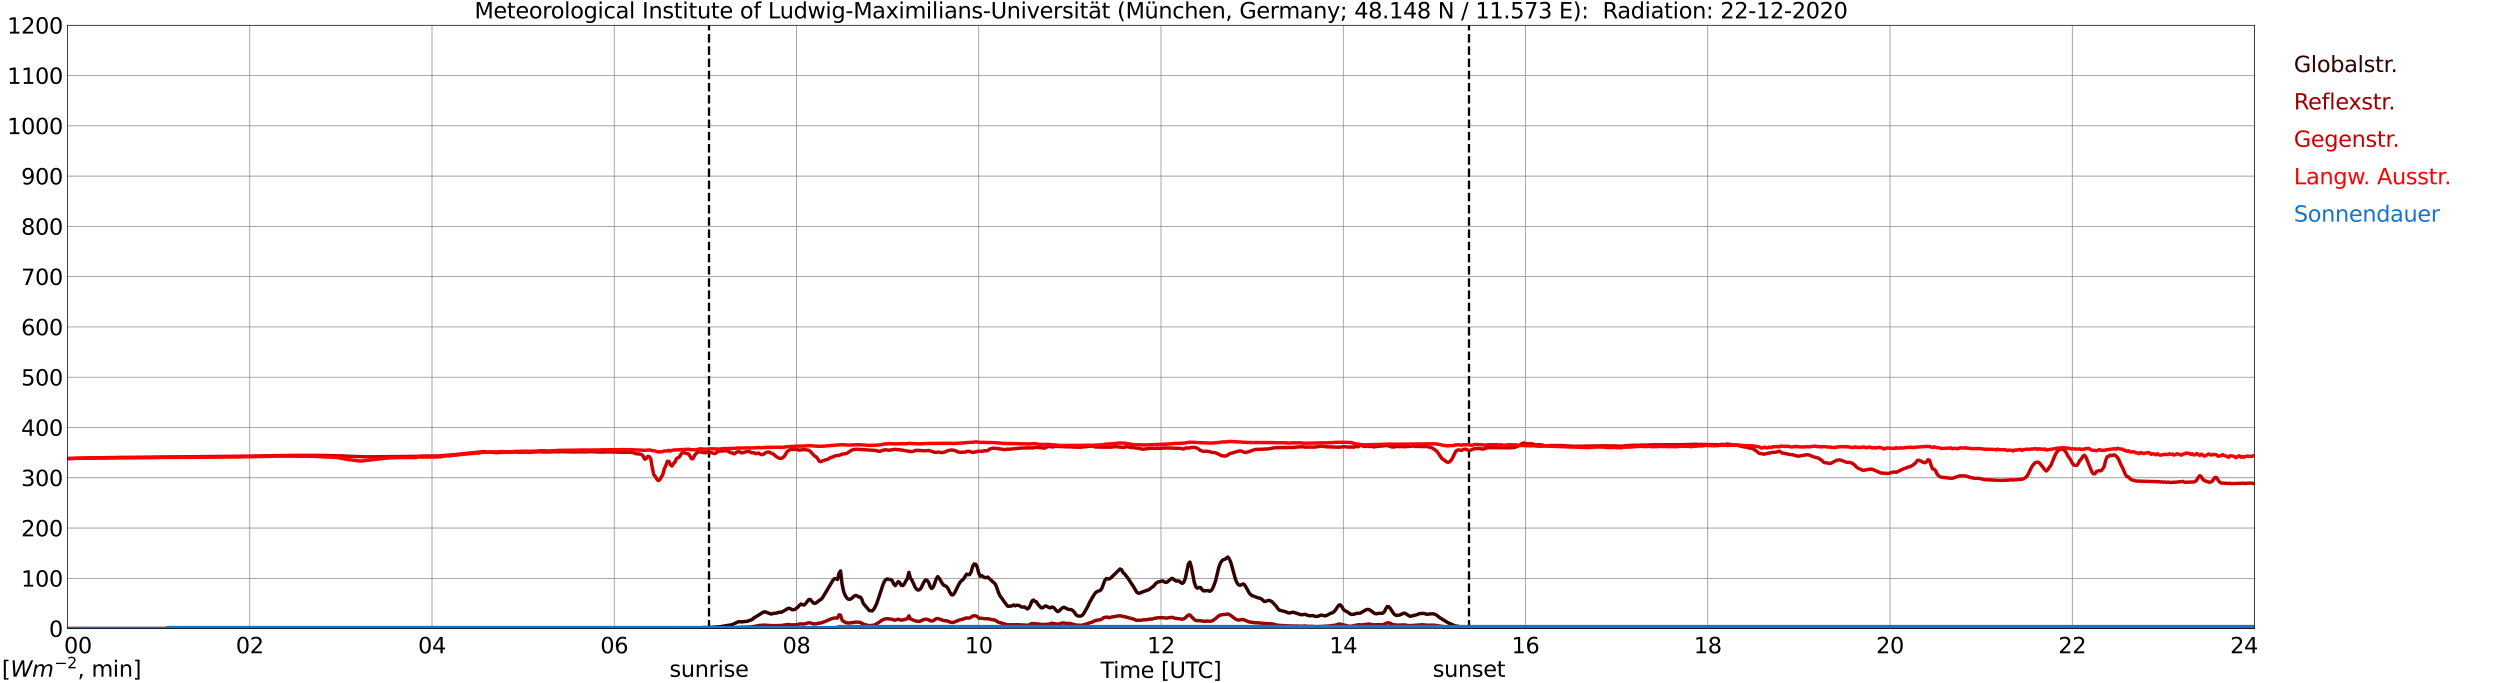 <?xml version="1.0" encoding="utf-8" standalone="no"?>
<!DOCTYPE svg PUBLIC "-//W3C//DTD SVG 1.1//EN"
  "http://www.w3.org/Graphics/SVG/1.1/DTD/svg11.dtd">
<svg xmlns:xlink="http://www.w3.org/1999/xlink" width="1085.4pt" height="296.64pt" viewBox="0 0 1085.4 296.64" xmlns="http://www.w3.org/2000/svg" version="1.1">
 <defs>
  <style type="text/css">*{stroke-linejoin: round; stroke-linecap: butt}</style>
 </defs>
 <g id="figure_1">
  <g id="patch_1">
   <path d="M 0 296.64 
L 1085.4 296.64 
L 1085.4 0 
L 0 0 
z
" style="fill: #ffffff"/>
  </g>
  <g id="axes_1">
   <g id="patch_2">
    <path d="M 29.306 272.909 
L 978.814 272.909 
L 978.814 10.976 
L 29.306 10.976 
z
" style="fill: #ffffff"/>
   </g>
   <g id="patch_3">
    <path d="M 978.814 272.909 
L 978.814 272.909 
L 978.814 10.976 
L 978.814 10.976 
z
" clip-path="url(#p705ddbdccc)" style="fill: #d3d3d3; opacity: 0.25; stroke: #d3d3d3; stroke-linejoin: miter"/>
   </g>
   <g id="matplotlib.axis_1">
    <g id="xtick_1">
     <g id="line2d_1">
      <path d="M 29.306 272.909 
L 29.306 10.976 
" clip-path="url(#p705ddbdccc)" style="fill: none; stroke: #808080; stroke-width: 0.3; stroke-linecap: square"/>
     </g>
     <g id="line2d_2"/>
     <g id="text_1">
      <!--    00 -->
      <g transform="translate(18.733 283.627) scale(0.095 -0.095)">
       <defs>
        <path id="DejaVuSans-20" transform="scale(0.016)"/>
        <path id="DejaVuSans-30" d="M 2034 4250 
Q 1547 4250 1301 3770 
Q 1056 3291 1056 2328 
Q 1056 1369 1301 889 
Q 1547 409 2034 409 
Q 2525 409 2770 889 
Q 3016 1369 3016 2328 
Q 3016 3291 2770 3770 
Q 2525 4250 2034 4250 
z
M 2034 4750 
Q 2819 4750 3233 4129 
Q 3647 3509 3647 2328 
Q 3647 1150 3233 529 
Q 2819 -91 2034 -91 
Q 1250 -91 836 529 
Q 422 1150 422 2328 
Q 422 3509 836 4129 
Q 1250 4750 2034 4750 
z
" transform="scale(0.016)"/>
       </defs>
       <use xlink:href="#DejaVuSans-20"/>
       <use xlink:href="#DejaVuSans-20" transform="translate(31.787 0)"/>
       <use xlink:href="#DejaVuSans-20" transform="translate(63.574 0)"/>
       <use xlink:href="#DejaVuSans-30" transform="translate(95.361 0)"/>
       <use xlink:href="#DejaVuSans-30" transform="translate(158.984 0)"/>
      </g>
     </g>
    </g>
    <g id="xtick_2">
     <g id="line2d_3">
      <path d="M 108.431 272.909 
L 108.431 10.976 
" clip-path="url(#p705ddbdccc)" style="fill: none; stroke: #808080; stroke-width: 0.3; stroke-linecap: square"/>
     </g>
     <g id="line2d_4"/>
     <g id="text_2">
      <!-- 02 -->
      <g transform="translate(102.387 283.627) scale(0.095 -0.095)">
       <defs>
        <path id="DejaVuSans-32" d="M 1228 531 
L 3431 531 
L 3431 0 
L 469 0 
L 469 531 
Q 828 903 1448 1529 
Q 2069 2156 2228 2338 
Q 2531 2678 2651 2914 
Q 2772 3150 2772 3378 
Q 2772 3750 2511 3984 
Q 2250 4219 1831 4219 
Q 1534 4219 1204 4116 
Q 875 4013 500 3803 
L 500 4441 
Q 881 4594 1212 4672 
Q 1544 4750 1819 4750 
Q 2544 4750 2975 4387 
Q 3406 4025 3406 3419 
Q 3406 3131 3298 2873 
Q 3191 2616 2906 2266 
Q 2828 2175 2409 1742 
Q 1991 1309 1228 531 
z
" transform="scale(0.016)"/>
       </defs>
       <use xlink:href="#DejaVuSans-30"/>
       <use xlink:href="#DejaVuSans-32" transform="translate(63.623 0)"/>
      </g>
     </g>
    </g>
    <g id="xtick_3">
     <g id="line2d_5">
      <path d="M 187.557 272.909 
L 187.557 10.976 
" clip-path="url(#p705ddbdccc)" style="fill: none; stroke: #808080; stroke-width: 0.3; stroke-linecap: square"/>
     </g>
     <g id="line2d_6"/>
     <g id="text_3">
      <!-- 04 -->
      <g transform="translate(181.513 283.627) scale(0.095 -0.095)">
       <defs>
        <path id="DejaVuSans-34" d="M 2419 4116 
L 825 1625 
L 2419 1625 
L 2419 4116 
z
M 2253 4666 
L 3047 4666 
L 3047 1625 
L 3713 1625 
L 3713 1100 
L 3047 1100 
L 3047 0 
L 2419 0 
L 2419 1100 
L 313 1100 
L 313 1709 
L 2253 4666 
z
" transform="scale(0.016)"/>
       </defs>
       <use xlink:href="#DejaVuSans-30"/>
       <use xlink:href="#DejaVuSans-34" transform="translate(63.623 0)"/>
      </g>
     </g>
    </g>
    <g id="xtick_4">
     <g id="line2d_7">
      <path d="M 266.683 272.909 
L 266.683 10.976 
" clip-path="url(#p705ddbdccc)" style="fill: none; stroke: #808080; stroke-width: 0.3; stroke-linecap: square"/>
     </g>
     <g id="line2d_8"/>
     <g id="text_4">
      <!-- 06 -->
      <g transform="translate(260.638 283.627) scale(0.095 -0.095)">
       <defs>
        <path id="DejaVuSans-36" d="M 2113 2584 
Q 1688 2584 1439 2293 
Q 1191 2003 1191 1497 
Q 1191 994 1439 701 
Q 1688 409 2113 409 
Q 2538 409 2786 701 
Q 3034 994 3034 1497 
Q 3034 2003 2786 2293 
Q 2538 2584 2113 2584 
z
M 3366 4563 
L 3366 3988 
Q 3128 4100 2886 4159 
Q 2644 4219 2406 4219 
Q 1781 4219 1451 3797 
Q 1122 3375 1075 2522 
Q 1259 2794 1537 2939 
Q 1816 3084 2150 3084 
Q 2853 3084 3261 2657 
Q 3669 2231 3669 1497 
Q 3669 778 3244 343 
Q 2819 -91 2113 -91 
Q 1303 -91 875 529 
Q 447 1150 447 2328 
Q 447 3434 972 4092 
Q 1497 4750 2381 4750 
Q 2619 4750 2861 4703 
Q 3103 4656 3366 4563 
z
" transform="scale(0.016)"/>
       </defs>
       <use xlink:href="#DejaVuSans-30"/>
       <use xlink:href="#DejaVuSans-36" transform="translate(63.623 0)"/>
      </g>
     </g>
    </g>
    <g id="xtick_5">
     <g id="line2d_9">
      <path d="M 345.808 272.909 
L 345.808 10.976 
" clip-path="url(#p705ddbdccc)" style="fill: none; stroke: #808080; stroke-width: 0.3; stroke-linecap: square"/>
     </g>
     <g id="line2d_10"/>
     <g id="text_5">
      <!-- 08 -->
      <g transform="translate(339.764 283.627) scale(0.095 -0.095)">
       <defs>
        <path id="DejaVuSans-38" d="M 2034 2216 
Q 1584 2216 1326 1975 
Q 1069 1734 1069 1313 
Q 1069 891 1326 650 
Q 1584 409 2034 409 
Q 2484 409 2743 651 
Q 3003 894 3003 1313 
Q 3003 1734 2745 1975 
Q 2488 2216 2034 2216 
z
M 1403 2484 
Q 997 2584 770 2862 
Q 544 3141 544 3541 
Q 544 4100 942 4425 
Q 1341 4750 2034 4750 
Q 2731 4750 3128 4425 
Q 3525 4100 3525 3541 
Q 3525 3141 3298 2862 
Q 3072 2584 2669 2484 
Q 3125 2378 3379 2068 
Q 3634 1759 3634 1313 
Q 3634 634 3220 271 
Q 2806 -91 2034 -91 
Q 1263 -91 848 271 
Q 434 634 434 1313 
Q 434 1759 690 2068 
Q 947 2378 1403 2484 
z
M 1172 3481 
Q 1172 3119 1398 2916 
Q 1625 2713 2034 2713 
Q 2441 2713 2670 2916 
Q 2900 3119 2900 3481 
Q 2900 3844 2670 4047 
Q 2441 4250 2034 4250 
Q 1625 4250 1398 4047 
Q 1172 3844 1172 3481 
z
" transform="scale(0.016)"/>
       </defs>
       <use xlink:href="#DejaVuSans-30"/>
       <use xlink:href="#DejaVuSans-38" transform="translate(63.623 0)"/>
      </g>
     </g>
    </g>
    <g id="xtick_6">
     <g id="line2d_11">
      <path d="M 424.934 272.909 
L 424.934 10.976 
" clip-path="url(#p705ddbdccc)" style="fill: none; stroke: #808080; stroke-width: 0.3; stroke-linecap: square"/>
     </g>
     <g id="line2d_12"/>
     <g id="text_6">
      <!-- 10 -->
      <g transform="translate(418.89 283.627) scale(0.095 -0.095)">
       <defs>
        <path id="DejaVuSans-31" d="M 794 531 
L 1825 531 
L 1825 4091 
L 703 3866 
L 703 4441 
L 1819 4666 
L 2450 4666 
L 2450 531 
L 3481 531 
L 3481 0 
L 794 0 
L 794 531 
z
" transform="scale(0.016)"/>
       </defs>
       <use xlink:href="#DejaVuSans-31"/>
       <use xlink:href="#DejaVuSans-30" transform="translate(63.623 0)"/>
      </g>
     </g>
    </g>
    <g id="xtick_7">
     <g id="line2d_13">
      <path d="M 504.06 272.909 
L 504.06 10.976 
" clip-path="url(#p705ddbdccc)" style="fill: none; stroke: #808080; stroke-width: 0.3; stroke-linecap: square"/>
     </g>
     <g id="line2d_14"/>
     <g id="text_7">
      <!-- 12 -->
      <g transform="translate(498.015 283.627) scale(0.095 -0.095)">
       <use xlink:href="#DejaVuSans-31"/>
       <use xlink:href="#DejaVuSans-32" transform="translate(63.623 0)"/>
      </g>
     </g>
    </g>
    <g id="xtick_8">
     <g id="line2d_15">
      <path d="M 583.185 272.909 
L 583.185 10.976 
" clip-path="url(#p705ddbdccc)" style="fill: none; stroke: #808080; stroke-width: 0.3; stroke-linecap: square"/>
     </g>
     <g id="line2d_16"/>
     <g id="text_8">
      <!-- 14 -->
      <g transform="translate(577.141 283.627) scale(0.095 -0.095)">
       <use xlink:href="#DejaVuSans-31"/>
       <use xlink:href="#DejaVuSans-34" transform="translate(63.623 0)"/>
      </g>
     </g>
    </g>
    <g id="xtick_9">
     <g id="line2d_17">
      <path d="M 662.311 272.909 
L 662.311 10.976 
" clip-path="url(#p705ddbdccc)" style="fill: none; stroke: #808080; stroke-width: 0.3; stroke-linecap: square"/>
     </g>
     <g id="line2d_18"/>
     <g id="text_9">
      <!-- 16 -->
      <g transform="translate(656.267 283.627) scale(0.095 -0.095)">
       <use xlink:href="#DejaVuSans-31"/>
       <use xlink:href="#DejaVuSans-36" transform="translate(63.623 0)"/>
      </g>
     </g>
    </g>
    <g id="xtick_10">
     <g id="line2d_19">
      <path d="M 741.437 272.909 
L 741.437 10.976 
" clip-path="url(#p705ddbdccc)" style="fill: none; stroke: #808080; stroke-width: 0.3; stroke-linecap: square"/>
     </g>
     <g id="line2d_20"/>
     <g id="text_10">
      <!-- 18 -->
      <g transform="translate(735.392 283.627) scale(0.095 -0.095)">
       <use xlink:href="#DejaVuSans-31"/>
       <use xlink:href="#DejaVuSans-38" transform="translate(63.623 0)"/>
      </g>
     </g>
    </g>
    <g id="xtick_11">
     <g id="line2d_21">
      <path d="M 820.562 272.909 
L 820.562 10.976 
" clip-path="url(#p705ddbdccc)" style="fill: none; stroke: #808080; stroke-width: 0.3; stroke-linecap: square"/>
     </g>
     <g id="line2d_22"/>
     <g id="text_11">
      <!-- 20 -->
      <g transform="translate(814.518 283.627) scale(0.095 -0.095)">
       <use xlink:href="#DejaVuSans-32"/>
       <use xlink:href="#DejaVuSans-30" transform="translate(63.623 0)"/>
      </g>
     </g>
    </g>
    <g id="xtick_12">
     <g id="line2d_23">
      <path d="M 899.688 272.909 
L 899.688 10.976 
" clip-path="url(#p705ddbdccc)" style="fill: none; stroke: #808080; stroke-width: 0.3; stroke-linecap: square"/>
     </g>
     <g id="line2d_24"/>
     <g id="text_12">
      <!-- 22 -->
      <g transform="translate(893.644 283.627) scale(0.095 -0.095)">
       <use xlink:href="#DejaVuSans-32"/>
       <use xlink:href="#DejaVuSans-32" transform="translate(63.623 0)"/>
      </g>
     </g>
    </g>
    <g id="xtick_13">
     <g id="line2d_25">
      <path d="M 978.814 272.909 
L 978.814 10.976 
" clip-path="url(#p705ddbdccc)" style="fill: none; stroke: #808080; stroke-width: 0.3; stroke-linecap: square"/>
     </g>
     <g id="line2d_26"/>
     <g id="text_13">
      <!-- 24    -->
      <g transform="translate(968.241 283.627) scale(0.095 -0.095)">
       <use xlink:href="#DejaVuSans-32"/>
       <use xlink:href="#DejaVuSans-34" transform="translate(63.623 0)"/>
       <use xlink:href="#DejaVuSans-20" transform="translate(127.246 0)"/>
       <use xlink:href="#DejaVuSans-20" transform="translate(159.033 0)"/>
       <use xlink:href="#DejaVuSans-20" transform="translate(190.82 0)"/>
      </g>
     </g>
    </g>
    <g id="text_14">
     <!-- Time [UTC] -->
     <g transform="translate(477.806 294.322) scale(0.095 -0.095)">
      <defs>
       <path id="DejaVuSans-54" d="M -19 4666 
L 3928 4666 
L 3928 4134 
L 2272 4134 
L 2272 0 
L 1638 0 
L 1638 4134 
L -19 4134 
L -19 4666 
z
" transform="scale(0.016)"/>
       <path id="DejaVuSans-69" d="M 603 3500 
L 1178 3500 
L 1178 0 
L 603 0 
L 603 3500 
z
M 603 4863 
L 1178 4863 
L 1178 4134 
L 603 4134 
L 603 4863 
z
" transform="scale(0.016)"/>
       <path id="DejaVuSans-6d" d="M 3328 2828 
Q 3544 3216 3844 3400 
Q 4144 3584 4550 3584 
Q 5097 3584 5394 3201 
Q 5691 2819 5691 2113 
L 5691 0 
L 5113 0 
L 5113 2094 
Q 5113 2597 4934 2840 
Q 4756 3084 4391 3084 
Q 3944 3084 3684 2787 
Q 3425 2491 3425 1978 
L 3425 0 
L 2847 0 
L 2847 2094 
Q 2847 2600 2669 2842 
Q 2491 3084 2119 3084 
Q 1678 3084 1418 2786 
Q 1159 2488 1159 1978 
L 1159 0 
L 581 0 
L 581 3500 
L 1159 3500 
L 1159 2956 
Q 1356 3278 1631 3431 
Q 1906 3584 2284 3584 
Q 2666 3584 2933 3390 
Q 3200 3197 3328 2828 
z
" transform="scale(0.016)"/>
       <path id="DejaVuSans-65" d="M 3597 1894 
L 3597 1613 
L 953 1613 
Q 991 1019 1311 708 
Q 1631 397 2203 397 
Q 2534 397 2845 478 
Q 3156 559 3463 722 
L 3463 178 
Q 3153 47 2828 -22 
Q 2503 -91 2169 -91 
Q 1331 -91 842 396 
Q 353 884 353 1716 
Q 353 2575 817 3079 
Q 1281 3584 2069 3584 
Q 2775 3584 3186 3129 
Q 3597 2675 3597 1894 
z
M 3022 2063 
Q 3016 2534 2758 2815 
Q 2500 3097 2075 3097 
Q 1594 3097 1305 2825 
Q 1016 2553 972 2059 
L 3022 2063 
z
" transform="scale(0.016)"/>
       <path id="DejaVuSans-5b" d="M 550 4863 
L 1875 4863 
L 1875 4416 
L 1125 4416 
L 1125 -397 
L 1875 -397 
L 1875 -844 
L 550 -844 
L 550 4863 
z
" transform="scale(0.016)"/>
       <path id="DejaVuSans-55" d="M 556 4666 
L 1191 4666 
L 1191 1831 
Q 1191 1081 1462 751 
Q 1734 422 2344 422 
Q 2950 422 3222 751 
Q 3494 1081 3494 1831 
L 3494 4666 
L 4128 4666 
L 4128 1753 
Q 4128 841 3676 375 
Q 3225 -91 2344 -91 
Q 1459 -91 1007 375 
Q 556 841 556 1753 
L 556 4666 
z
" transform="scale(0.016)"/>
       <path id="DejaVuSans-43" d="M 4122 4306 
L 4122 3641 
Q 3803 3938 3442 4084 
Q 3081 4231 2675 4231 
Q 1875 4231 1450 3742 
Q 1025 3253 1025 2328 
Q 1025 1406 1450 917 
Q 1875 428 2675 428 
Q 3081 428 3442 575 
Q 3803 722 4122 1019 
L 4122 359 
Q 3791 134 3420 21 
Q 3050 -91 2638 -91 
Q 1578 -91 968 557 
Q 359 1206 359 2328 
Q 359 3453 968 4101 
Q 1578 4750 2638 4750 
Q 3056 4750 3426 4639 
Q 3797 4528 4122 4306 
z
" transform="scale(0.016)"/>
       <path id="DejaVuSans-5d" d="M 1947 4863 
L 1947 -844 
L 622 -844 
L 622 -397 
L 1369 -397 
L 1369 4416 
L 622 4416 
L 622 4863 
L 1947 4863 
z
" transform="scale(0.016)"/>
      </defs>
      <use xlink:href="#DejaVuSans-54"/>
      <use xlink:href="#DejaVuSans-69" transform="translate(57.959 0)"/>
      <use xlink:href="#DejaVuSans-6d" transform="translate(85.742 0)"/>
      <use xlink:href="#DejaVuSans-65" transform="translate(183.154 0)"/>
      <use xlink:href="#DejaVuSans-20" transform="translate(244.678 0)"/>
      <use xlink:href="#DejaVuSans-5b" transform="translate(276.465 0)"/>
      <use xlink:href="#DejaVuSans-55" transform="translate(315.479 0)"/>
      <use xlink:href="#DejaVuSans-54" transform="translate(388.672 0)"/>
      <use xlink:href="#DejaVuSans-43" transform="translate(443.881 0)"/>
      <use xlink:href="#DejaVuSans-5d" transform="translate(513.705 0)"/>
     </g>
    </g>
   </g>
   <g id="matplotlib.axis_2">
    <g id="ytick_1">
     <g id="line2d_27">
      <path d="M 29.306 272.909 
L 978.814 272.909 
" clip-path="url(#p705ddbdccc)" style="fill: none; stroke: #808080; stroke-width: 0.3; stroke-linecap: square"/>
     </g>
     <g id="line2d_28"/>
     <g id="text_15">
      <!-- 0 -->
      <g transform="translate(21.261 276.518) scale(0.095 -0.095)">
       <use xlink:href="#DejaVuSans-30"/>
      </g>
     </g>
    </g>
    <g id="ytick_2">
     <g id="line2d_29">
      <path d="M 29.306 251.081 
L 978.814 251.081 
" clip-path="url(#p705ddbdccc)" style="fill: none; stroke: #808080; stroke-width: 0.3; stroke-linecap: square"/>
     </g>
     <g id="line2d_30"/>
     <g id="text_16">
      <!-- 100 -->
      <g transform="translate(9.173 254.69) scale(0.095 -0.095)">
       <use xlink:href="#DejaVuSans-31"/>
       <use xlink:href="#DejaVuSans-30" transform="translate(63.623 0)"/>
       <use xlink:href="#DejaVuSans-30" transform="translate(127.246 0)"/>
      </g>
     </g>
    </g>
    <g id="ytick_3">
     <g id="line2d_31">
      <path d="M 29.306 229.253 
L 978.814 229.253 
" clip-path="url(#p705ddbdccc)" style="fill: none; stroke: #808080; stroke-width: 0.3; stroke-linecap: square"/>
     </g>
     <g id="line2d_32"/>
     <g id="text_17">
      <!-- 200 -->
      <g transform="translate(9.173 232.863) scale(0.095 -0.095)">
       <use xlink:href="#DejaVuSans-32"/>
       <use xlink:href="#DejaVuSans-30" transform="translate(63.623 0)"/>
       <use xlink:href="#DejaVuSans-30" transform="translate(127.246 0)"/>
      </g>
     </g>
    </g>
    <g id="ytick_4">
     <g id="line2d_33">
      <path d="M 29.306 207.426 
L 978.814 207.426 
" clip-path="url(#p705ddbdccc)" style="fill: none; stroke: #808080; stroke-width: 0.3; stroke-linecap: square"/>
     </g>
     <g id="line2d_34"/>
     <g id="text_18">
      <!-- 300 -->
      <g transform="translate(9.173 211.035) scale(0.095 -0.095)">
       <defs>
        <path id="DejaVuSans-33" d="M 2597 2516 
Q 3050 2419 3304 2112 
Q 3559 1806 3559 1356 
Q 3559 666 3084 287 
Q 2609 -91 1734 -91 
Q 1441 -91 1130 -33 
Q 819 25 488 141 
L 488 750 
Q 750 597 1062 519 
Q 1375 441 1716 441 
Q 2309 441 2620 675 
Q 2931 909 2931 1356 
Q 2931 1769 2642 2001 
Q 2353 2234 1838 2234 
L 1294 2234 
L 1294 2753 
L 1863 2753 
Q 2328 2753 2575 2939 
Q 2822 3125 2822 3475 
Q 2822 3834 2567 4026 
Q 2313 4219 1838 4219 
Q 1578 4219 1281 4162 
Q 984 4106 628 3988 
L 628 4550 
Q 988 4650 1302 4700 
Q 1616 4750 1894 4750 
Q 2613 4750 3031 4423 
Q 3450 4097 3450 3541 
Q 3450 3153 3228 2886 
Q 3006 2619 2597 2516 
z
" transform="scale(0.016)"/>
       </defs>
       <use xlink:href="#DejaVuSans-33"/>
       <use xlink:href="#DejaVuSans-30" transform="translate(63.623 0)"/>
       <use xlink:href="#DejaVuSans-30" transform="translate(127.246 0)"/>
      </g>
     </g>
    </g>
    <g id="ytick_5">
     <g id="line2d_35">
      <path d="M 29.306 185.598 
L 978.814 185.598 
" clip-path="url(#p705ddbdccc)" style="fill: none; stroke: #808080; stroke-width: 0.3; stroke-linecap: square"/>
     </g>
     <g id="line2d_36"/>
     <g id="text_19">
      <!-- 400 -->
      <g transform="translate(9.173 189.207) scale(0.095 -0.095)">
       <use xlink:href="#DejaVuSans-34"/>
       <use xlink:href="#DejaVuSans-30" transform="translate(63.623 0)"/>
       <use xlink:href="#DejaVuSans-30" transform="translate(127.246 0)"/>
      </g>
     </g>
    </g>
    <g id="ytick_6">
     <g id="line2d_37">
      <path d="M 29.306 163.77 
L 978.814 163.77 
" clip-path="url(#p705ddbdccc)" style="fill: none; stroke: #808080; stroke-width: 0.3; stroke-linecap: square"/>
     </g>
     <g id="line2d_38"/>
     <g id="text_20">
      <!-- 500 -->
      <g transform="translate(9.173 167.379) scale(0.095 -0.095)">
       <defs>
        <path id="DejaVuSans-35" d="M 691 4666 
L 3169 4666 
L 3169 4134 
L 1269 4134 
L 1269 2991 
Q 1406 3038 1543 3061 
Q 1681 3084 1819 3084 
Q 2600 3084 3056 2656 
Q 3513 2228 3513 1497 
Q 3513 744 3044 326 
Q 2575 -91 1722 -91 
Q 1428 -91 1123 -41 
Q 819 9 494 109 
L 494 744 
Q 775 591 1075 516 
Q 1375 441 1709 441 
Q 2250 441 2565 725 
Q 2881 1009 2881 1497 
Q 2881 1984 2565 2268 
Q 2250 2553 1709 2553 
Q 1456 2553 1204 2497 
Q 953 2441 691 2322 
L 691 4666 
z
" transform="scale(0.016)"/>
       </defs>
       <use xlink:href="#DejaVuSans-35"/>
       <use xlink:href="#DejaVuSans-30" transform="translate(63.623 0)"/>
       <use xlink:href="#DejaVuSans-30" transform="translate(127.246 0)"/>
      </g>
     </g>
    </g>
    <g id="ytick_7">
     <g id="line2d_39">
      <path d="M 29.306 141.942 
L 978.814 141.942 
" clip-path="url(#p705ddbdccc)" style="fill: none; stroke: #808080; stroke-width: 0.3; stroke-linecap: square"/>
     </g>
     <g id="line2d_40"/>
     <g id="text_21">
      <!-- 600 -->
      <g transform="translate(9.173 145.551) scale(0.095 -0.095)">
       <use xlink:href="#DejaVuSans-36"/>
       <use xlink:href="#DejaVuSans-30" transform="translate(63.623 0)"/>
       <use xlink:href="#DejaVuSans-30" transform="translate(127.246 0)"/>
      </g>
     </g>
    </g>
    <g id="ytick_8">
     <g id="line2d_41">
      <path d="M 29.306 120.114 
L 978.814 120.114 
" clip-path="url(#p705ddbdccc)" style="fill: none; stroke: #808080; stroke-width: 0.3; stroke-linecap: square"/>
     </g>
     <g id="line2d_42"/>
     <g id="text_22">
      <!-- 700 -->
      <g transform="translate(9.173 123.724) scale(0.095 -0.095)">
       <defs>
        <path id="DejaVuSans-37" d="M 525 4666 
L 3525 4666 
L 3525 4397 
L 1831 0 
L 1172 0 
L 2766 4134 
L 525 4134 
L 525 4666 
z
" transform="scale(0.016)"/>
       </defs>
       <use xlink:href="#DejaVuSans-37"/>
       <use xlink:href="#DejaVuSans-30" transform="translate(63.623 0)"/>
       <use xlink:href="#DejaVuSans-30" transform="translate(127.246 0)"/>
      </g>
     </g>
    </g>
    <g id="ytick_9">
     <g id="line2d_43">
      <path d="M 29.306 98.287 
L 978.814 98.287 
" clip-path="url(#p705ddbdccc)" style="fill: none; stroke: #808080; stroke-width: 0.3; stroke-linecap: square"/>
     </g>
     <g id="line2d_44"/>
     <g id="text_23">
      <!-- 800 -->
      <g transform="translate(9.173 101.896) scale(0.095 -0.095)">
       <use xlink:href="#DejaVuSans-38"/>
       <use xlink:href="#DejaVuSans-30" transform="translate(63.623 0)"/>
       <use xlink:href="#DejaVuSans-30" transform="translate(127.246 0)"/>
      </g>
     </g>
    </g>
    <g id="ytick_10">
     <g id="line2d_45">
      <path d="M 29.306 76.459 
L 978.814 76.459 
" clip-path="url(#p705ddbdccc)" style="fill: none; stroke: #808080; stroke-width: 0.3; stroke-linecap: square"/>
     </g>
     <g id="line2d_46"/>
     <g id="text_24">
      <!-- 900 -->
      <g transform="translate(9.173 80.068) scale(0.095 -0.095)">
       <defs>
        <path id="DejaVuSans-39" d="M 703 97 
L 703 672 
Q 941 559 1184 500 
Q 1428 441 1663 441 
Q 2288 441 2617 861 
Q 2947 1281 2994 2138 
Q 2813 1869 2534 1725 
Q 2256 1581 1919 1581 
Q 1219 1581 811 2004 
Q 403 2428 403 3163 
Q 403 3881 828 4315 
Q 1253 4750 1959 4750 
Q 2769 4750 3195 4129 
Q 3622 3509 3622 2328 
Q 3622 1225 3098 567 
Q 2575 -91 1691 -91 
Q 1453 -91 1209 -44 
Q 966 3 703 97 
z
M 1959 2075 
Q 2384 2075 2632 2365 
Q 2881 2656 2881 3163 
Q 2881 3666 2632 3958 
Q 2384 4250 1959 4250 
Q 1534 4250 1286 3958 
Q 1038 3666 1038 3163 
Q 1038 2656 1286 2365 
Q 1534 2075 1959 2075 
z
" transform="scale(0.016)"/>
       </defs>
       <use xlink:href="#DejaVuSans-39"/>
       <use xlink:href="#DejaVuSans-30" transform="translate(63.623 0)"/>
       <use xlink:href="#DejaVuSans-30" transform="translate(127.246 0)"/>
      </g>
     </g>
    </g>
    <g id="ytick_11">
     <g id="line2d_47">
      <path d="M 29.306 54.631 
L 978.814 54.631 
" clip-path="url(#p705ddbdccc)" style="fill: none; stroke: #808080; stroke-width: 0.3; stroke-linecap: square"/>
     </g>
     <g id="line2d_48"/>
     <g id="text_25">
      <!-- 1000 -->
      <g transform="translate(3.128 58.24) scale(0.095 -0.095)">
       <use xlink:href="#DejaVuSans-31"/>
       <use xlink:href="#DejaVuSans-30" transform="translate(63.623 0)"/>
       <use xlink:href="#DejaVuSans-30" transform="translate(127.246 0)"/>
       <use xlink:href="#DejaVuSans-30" transform="translate(190.869 0)"/>
      </g>
     </g>
    </g>
    <g id="ytick_12">
     <g id="line2d_49">
      <path d="M 29.306 32.803 
L 978.814 32.803 
" clip-path="url(#p705ddbdccc)" style="fill: none; stroke: #808080; stroke-width: 0.3; stroke-linecap: square"/>
     </g>
     <g id="line2d_50"/>
     <g id="text_26">
      <!-- 1100 -->
      <g transform="translate(3.128 36.413) scale(0.095 -0.095)">
       <use xlink:href="#DejaVuSans-31"/>
       <use xlink:href="#DejaVuSans-31" transform="translate(63.623 0)"/>
       <use xlink:href="#DejaVuSans-30" transform="translate(127.246 0)"/>
       <use xlink:href="#DejaVuSans-30" transform="translate(190.869 0)"/>
      </g>
     </g>
    </g>
    <g id="ytick_13">
     <g id="line2d_51">
      <path d="M 29.306 10.976 
L 978.814 10.976 
" clip-path="url(#p705ddbdccc)" style="fill: none; stroke: #808080; stroke-width: 0.3; stroke-linecap: square"/>
     </g>
     <g id="line2d_52"/>
     <g id="text_27">
      <!-- 1200 -->
      <g transform="translate(3.128 14.585) scale(0.095 -0.095)">
       <use xlink:href="#DejaVuSans-31"/>
       <use xlink:href="#DejaVuSans-32" transform="translate(63.623 0)"/>
       <use xlink:href="#DejaVuSans-30" transform="translate(127.246 0)"/>
       <use xlink:href="#DejaVuSans-30" transform="translate(190.869 0)"/>
      </g>
     </g>
    </g>
   </g>
   <g id="line2d_53">
    <path d="M 307.828 272.909 
L 307.828 10.976 
" clip-path="url(#p705ddbdccc)" style="fill: none; stroke-dasharray: 3.7,1.6; stroke-dashoffset: 0; stroke: #000000"/>
   </g>
   <g id="line2d_54">
    <path d="M 637.782 272.909 
L 637.782 10.976 
" clip-path="url(#p705ddbdccc)" style="fill: none; stroke-dasharray: 3.7,1.6; stroke-dashoffset: 0; stroke: #000000"/>
   </g>
   <g id="line2d_55">
    <path d="M 29.306 272.909 
L 293.058 272.909 
L 293.717 272.61 
L 295.036 272.507 
L 295.696 272.61 
L 297.674 272.651 
L 298.992 272.59 
L 304.267 272.529 
L 305.586 272.446 
L 307.564 272.466 
L 308.224 272.363 
L 308.883 272.405 
L 310.202 272.239 
L 312.839 272.073 
L 314.158 271.826 
L 317.455 271.287 
L 318.114 271.082 
L 319.433 270.462 
L 320.752 269.881 
L 322.071 270.006 
L 323.39 269.82 
L 324.049 269.82 
L 324.708 269.676 
L 325.368 269.344 
L 326.027 269.242 
L 326.686 268.827 
L 327.346 268.249 
L 328.665 267.485 
L 330.643 266.223 
L 331.302 265.83 
L 331.961 265.625 
L 332.621 265.769 
L 334.599 266.555 
L 335.258 266.491 
L 335.918 266.306 
L 337.236 266.162 
L 337.896 265.893 
L 338.555 265.769 
L 339.215 265.83 
L 341.193 264.734 
L 341.852 264.261 
L 342.512 264.053 
L 343.171 264.28 
L 343.83 264.654 
L 344.49 264.734 
L 345.149 264.529 
L 346.468 263.558 
L 347.127 262.772 
L 347.787 262.235 
L 348.446 262.565 
L 349.105 262.689 
L 349.765 262.069 
L 351.083 260.353 
L 351.743 260.251 
L 353.062 261.737 
L 353.721 261.964 
L 354.38 261.718 
L 355.699 260.663 
L 356.359 260.312 
L 357.018 259.609 
L 358.996 256.363 
L 361.634 251.9 
L 362.293 251.238 
L 362.952 251.216 
L 363.612 251.59 
L 364.271 248.903 
L 364.93 247.868 
L 365.59 253.469 
L 366.249 256.737 
L 366.909 258.411 
L 367.568 259.507 
L 368.227 260.105 
L 368.887 260.209 
L 369.546 259.961 
L 370.865 258.782 
L 371.524 258.494 
L 372.184 258.74 
L 372.843 259.216 
L 373.502 259.197 
L 374.162 260.146 
L 374.821 262.028 
L 377.459 265.108 
L 378.777 265.191 
L 379.437 264.405 
L 380.096 263.185 
L 380.756 261.696 
L 383.393 253.698 
L 384.053 252.271 
L 384.712 251.568 
L 385.371 251.341 
L 386.031 251.59 
L 386.69 251.609 
L 387.349 252.044 
L 388.009 253.532 
L 388.668 254.255 
L 389.987 252.498 
L 390.646 252.954 
L 391.306 254.111 
L 391.965 254.235 
L 392.624 253.491 
L 393.284 252.229 
L 393.943 251.216 
L 394.603 248.488 
L 395.262 250.989 
L 395.921 251.858 
L 397.24 254.814 
L 397.899 255.765 
L 398.559 256.197 
L 399.218 255.992 
L 399.878 255.309 
L 401.196 252.602 
L 401.856 251.775 
L 402.515 251.983 
L 403.175 252.871 
L 403.834 254.648 
L 404.493 255.516 
L 405.153 254.938 
L 405.812 253.325 
L 406.471 251.28 
L 407.131 250.35 
L 407.79 251.072 
L 409.109 253.347 
L 409.768 254.111 
L 410.428 254.379 
L 411.087 254.772 
L 411.746 255.785 
L 412.406 257.13 
L 413.065 258.184 
L 413.725 258.286 
L 414.384 257.501 
L 416.362 253.532 
L 417.022 252.539 
L 418.34 251.363 
L 419.659 249.274 
L 420.318 249.481 
L 420.978 249.459 
L 421.637 248.283 
L 422.297 245.884 
L 422.956 244.871 
L 423.615 244.995 
L 424.275 246.277 
L 424.934 248.881 
L 425.593 250.204 
L 426.253 249.935 
L 427.572 250.804 
L 428.231 250.762 
L 428.89 250.555 
L 429.55 251.28 
L 430.209 251.734 
L 430.869 252.519 
L 431.528 252.954 
L 432.187 253.718 
L 432.847 255.331 
L 433.506 257.293 
L 434.165 258.721 
L 434.825 259.548 
L 436.144 261.449 
L 437.462 263.165 
L 438.122 263.206 
L 439.44 263.04 
L 440.1 262.667 
L 440.759 263.019 
L 441.419 262.772 
L 442.078 262.792 
L 442.737 263.019 
L 443.397 263.494 
L 444.056 263.599 
L 444.716 263.475 
L 446.034 264.363 
L 446.694 263.929 
L 447.353 262.648 
L 448.012 260.973 
L 448.672 260.519 
L 449.331 261.139 
L 449.991 261.303 
L 450.65 262.399 
L 451.969 263.846 
L 452.628 263.887 
L 453.947 263.06 
L 454.606 263.309 
L 455.266 263.702 
L 455.925 263.929 
L 456.584 263.558 
L 457.244 263.641 
L 457.903 264.178 
L 458.563 265.086 
L 459.222 265.52 
L 459.881 265.232 
L 460.541 264.488 
L 461.2 263.951 
L 461.859 263.641 
L 462.519 263.909 
L 463.178 264.302 
L 463.838 264.549 
L 465.156 264.693 
L 465.816 265.127 
L 466.475 265.83 
L 467.134 266.843 
L 467.794 267.36 
L 468.453 267.485 
L 469.113 267.485 
L 469.772 267.216 
L 470.431 266.491 
L 472.409 263.04 
L 473.069 261.491 
L 475.047 258.12 
L 475.706 257.252 
L 476.366 256.778 
L 477.685 256.385 
L 478.344 255.516 
L 479.663 252.002 
L 480.322 251.175 
L 480.981 251.341 
L 481.641 251.363 
L 482.3 250.865 
L 486.256 247.041 
L 486.916 247.29 
L 487.575 248.634 
L 488.235 249.149 
L 489.553 250.804 
L 492.191 254.814 
L 493.51 257.066 
L 494.169 257.522 
L 494.828 257.501 
L 496.147 256.942 
L 498.785 256.012 
L 500.763 254.523 
L 502.082 253.037 
L 502.741 252.705 
L 504.719 252.21 
L 506.038 252.871 
L 506.697 252.746 
L 508.675 251.114 
L 509.335 251.28 
L 509.994 251.919 
L 510.654 252.271 
L 511.313 252.21 
L 511.972 252.312 
L 512.632 252.932 
L 513.291 253.283 
L 513.95 252.766 
L 514.61 251.133 
L 515.929 244.932 
L 516.588 244.024 
L 517.247 246.133 
L 518.566 253.078 
L 519.226 254.855 
L 519.885 255.372 
L 520.544 255.041 
L 521.204 255.104 
L 521.863 255.951 
L 522.522 256.549 
L 524.501 256.405 
L 525.16 256.715 
L 525.819 256.427 
L 526.479 255.475 
L 527.138 253.903 
L 527.797 252.024 
L 529.116 246.462 
L 529.776 244.622 
L 530.435 243.548 
L 531.094 242.97 
L 531.754 242.826 
L 533.073 241.852 
L 533.732 242.701 
L 534.391 244.229 
L 536.369 251.443 
L 537.029 252.995 
L 537.688 253.862 
L 538.348 254.13 
L 539.666 253.532 
L 540.326 253.903 
L 540.985 254.938 
L 542.304 257.357 
L 542.963 258.142 
L 543.623 258.596 
L 546.26 259.587 
L 546.919 259.712 
L 547.579 259.961 
L 548.898 261.117 
L 549.557 261.076 
L 550.216 260.788 
L 550.876 260.642 
L 551.535 260.849 
L 552.195 261.181 
L 554.173 263.309 
L 554.832 264.302 
L 555.491 264.9 
L 557.47 265.418 
L 558.129 265.583 
L 559.448 266.14 
L 560.107 266.079 
L 561.426 265.769 
L 562.745 266.203 
L 564.723 266.865 
L 565.382 266.884 
L 566.701 266.699 
L 567.36 267.031 
L 568.679 267.36 
L 569.998 267.258 
L 571.317 267.65 
L 571.976 267.629 
L 572.635 267.421 
L 573.295 267.092 
L 573.954 267.092 
L 575.273 267.402 
L 575.932 267.216 
L 577.251 266.513 
L 577.91 266.203 
L 578.57 266.037 
L 579.229 265.52 
L 579.889 264.715 
L 581.207 262.772 
L 581.867 262.586 
L 582.526 263.37 
L 583.185 264.466 
L 583.845 265.169 
L 584.504 265.356 
L 586.482 266.721 
L 587.801 266.699 
L 588.46 266.43 
L 589.779 266.203 
L 590.439 266.264 
L 593.076 264.756 
L 593.736 264.571 
L 594.395 264.654 
L 595.054 265.025 
L 596.373 266.037 
L 597.032 266.43 
L 597.692 266.491 
L 598.351 266.306 
L 600.329 266.223 
L 600.989 265.666 
L 601.648 264.322 
L 602.307 263.329 
L 602.967 263.433 
L 603.626 264.178 
L 604.945 266.223 
L 605.604 266.884 
L 606.264 267.216 
L 607.582 267.031 
L 609.561 266.181 
L 610.22 266.347 
L 611.539 267.236 
L 612.198 267.587 
L 613.517 267.299 
L 615.495 266.76 
L 616.154 266.408 
L 618.133 266.306 
L 619.451 266.699 
L 621.429 266.491 
L 622.089 266.491 
L 622.748 266.616 
L 623.408 266.884 
L 625.386 268.353 
L 627.364 269.571 
L 628.683 270.379 
L 631.98 271.846 
L 632.639 271.826 
L 633.958 272.114 
L 636.595 272.529 
L 639.233 272.715 
L 639.892 272.817 
L 640.552 272.673 
L 642.53 272.756 
L 645.167 272.817 
L 651.102 272.909 
L 978.154 272.909 
L 978.154 272.909 
" clip-path="url(#p705ddbdccc)" style="fill: none; stroke: #330000; stroke-width: 1.5; stroke-linecap: square"/>
   </g>
   <g id="line2d_56">
    <path d="M 29.306 272.909 
L 309.543 272.909 
L 310.202 272.747 
L 310.861 272.808 
L 311.521 272.747 
L 312.839 272.808 
L 322.071 272.313 
L 324.049 272.271 
L 326.027 272.21 
L 329.983 271.507 
L 330.643 271.507 
L 331.302 271.383 
L 334.599 271.588 
L 336.577 271.61 
L 339.215 271.569 
L 341.852 271.156 
L 342.512 271.156 
L 343.171 271.3 
L 345.808 271.259 
L 347.127 270.885 
L 348.446 270.885 
L 349.105 270.949 
L 351.083 270.39 
L 351.743 270.431 
L 353.062 270.866 
L 354.38 270.824 
L 355.04 270.639 
L 356.359 270.453 
L 358.337 269.792 
L 360.974 268.633 
L 362.293 268.303 
L 363.612 268.323 
L 364.271 266.959 
L 364.93 267.063 
L 365.59 269.172 
L 366.249 269.833 
L 367.568 270.412 
L 368.887 270.495 
L 371.524 270.08 
L 373.502 270.185 
L 374.162 270.639 
L 375.481 271.176 
L 377.459 271.671 
L 379.437 271.425 
L 380.756 270.741 
L 381.415 270.348 
L 382.734 269.377 
L 384.053 268.757 
L 385.371 268.633 
L 387.349 268.882 
L 388.009 269.172 
L 388.668 269.211 
L 389.987 268.82 
L 391.306 269.253 
L 392.624 269.026 
L 393.943 268.572 
L 394.603 267.373 
L 395.262 268.696 
L 396.581 269.253 
L 397.899 269.709 
L 399.218 269.792 
L 400.537 269.233 
L 401.196 268.943 
L 401.856 268.82 
L 402.515 268.901 
L 403.175 269.109 
L 403.834 269.521 
L 404.493 269.604 
L 405.153 269.482 
L 406.471 268.613 
L 407.131 268.53 
L 409.768 269.44 
L 411.087 269.563 
L 413.065 270.265 
L 413.725 270.265 
L 415.043 269.811 
L 416.362 269.233 
L 417.681 268.882 
L 418.34 268.738 
L 419 268.428 
L 419.659 268.262 
L 420.318 268.364 
L 420.978 268.281 
L 421.637 267.952 
L 422.297 267.456 
L 422.956 267.351 
L 423.615 267.393 
L 424.275 267.725 
L 424.934 268.323 
L 425.593 268.447 
L 426.253 268.428 
L 427.572 268.613 
L 428.89 268.633 
L 430.869 269.047 
L 431.528 269.13 
L 432.187 269.336 
L 433.506 270.143 
L 437.462 271.278 
L 438.781 271.259 
L 442.078 271.217 
L 444.056 271.342 
L 444.716 271.342 
L 446.034 271.486 
L 446.694 271.342 
L 448.012 270.7 
L 451.309 270.968 
L 452.628 271.156 
L 455.266 271.01 
L 455.925 270.846 
L 456.584 270.556 
L 459.222 271.01 
L 461.2 270.473 
L 462.519 270.575 
L 463.178 270.741 
L 463.838 270.658 
L 465.156 270.805 
L 465.816 271.051 
L 466.475 271.156 
L 467.134 271.383 
L 469.113 271.466 
L 469.772 271.486 
L 470.431 271.237 
L 471.091 271.115 
L 473.069 270.412 
L 474.388 270.038 
L 475.047 269.626 
L 476.366 269.233 
L 477.685 269.067 
L 478.344 268.82 
L 479.003 268.262 
L 479.663 268.013 
L 480.981 267.93 
L 481.641 268.22 
L 482.3 267.952 
L 484.278 267.62 
L 485.597 267.393 
L 486.256 267.351 
L 486.916 267.434 
L 487.575 267.683 
L 488.235 267.725 
L 492.191 268.779 
L 493.51 269.377 
L 494.169 269.274 
L 495.488 269.253 
L 496.807 269.047 
L 497.466 269.109 
L 499.444 268.757 
L 500.103 268.82 
L 501.422 268.406 
L 503.4 268.157 
L 504.719 268.157 
L 506.038 268.323 
L 506.697 268.345 
L 507.357 268.157 
L 508.016 268.157 
L 508.675 268.013 
L 509.335 268.137 
L 509.994 268.406 
L 510.654 268.447 
L 511.313 268.613 
L 511.972 268.572 
L 512.632 268.799 
L 513.291 268.82 
L 513.95 268.696 
L 514.61 268.198 
L 515.929 267.022 
L 516.588 267 
L 517.907 268.364 
L 518.566 269.067 
L 519.226 269.377 
L 519.885 269.482 
L 520.544 269.419 
L 523.182 269.77 
L 523.841 269.626 
L 525.16 269.728 
L 525.819 269.667 
L 526.479 269.482 
L 527.797 268.55 
L 529.116 267.393 
L 529.776 267.041 
L 531.094 266.793 
L 531.754 266.773 
L 533.073 266.566 
L 533.732 266.834 
L 534.391 267.227 
L 536.369 268.757 
L 537.029 269.067 
L 537.688 269.211 
L 539.666 268.943 
L 540.985 269.482 
L 542.304 270.019 
L 543.623 270.163 
L 544.941 270.39 
L 546.26 270.412 
L 549.557 270.741 
L 552.195 270.846 
L 553.513 271.156 
L 554.832 271.486 
L 556.151 271.549 
L 558.788 271.713 
L 565.382 271.879 
L 566.701 271.776 
L 568.02 272.003 
L 568.679 271.92 
L 571.976 272.086 
L 575.273 271.879 
L 576.592 271.817 
L 579.889 271.403 
L 581.207 270.927 
L 581.867 270.949 
L 585.164 271.776 
L 586.482 271.94 
L 589.779 271.217 
L 591.098 271.32 
L 594.395 270.927 
L 596.373 271.278 
L 599.011 271.198 
L 600.329 271.278 
L 602.307 270.412 
L 603.626 270.575 
L 604.286 271.01 
L 604.945 271.237 
L 606.923 271.425 
L 609.561 271.3 
L 610.879 271.486 
L 611.539 271.61 
L 613.517 271.549 
L 617.473 271.237 
L 619.451 271.425 
L 622.748 271.444 
L 630.001 272.54 
L 631.32 272.684 
L 633.958 272.85 
L 634.617 272.806 
L 635.936 272.909 
L 978.154 272.909 
L 978.154 272.909 
" clip-path="url(#p705ddbdccc)" style="fill: none; stroke: #990000; stroke-width: 1.5; stroke-linecap: square"/>
   </g>
   <g id="line2d_57">
    <path d="M 29.306 199.092 
L 35.9 198.858 
L 50.406 198.618 
L 53.043 198.577 
L 87.991 198.238 
L 105.794 198.053 
L 115.025 197.915 
L 128.872 197.699 
L 132.169 197.71 
L 140.082 197.734 
L 147.994 197.898 
L 152.61 198.129 
L 159.204 198.334 
L 161.841 198.312 
L 181.623 198.123 
L 182.941 198.009 
L 187.557 197.965 
L 190.195 197.963 
L 196.129 197.494 
L 198.107 197.302 
L 209.976 196.071 
L 211.295 196.302 
L 213.273 196.28 
L 215.91 196.584 
L 216.57 196.411 
L 224.482 196.261 
L 225.142 196.354 
L 226.461 196.304 
L 227.12 196.361 
L 228.439 196.263 
L 229.098 196.378 
L 234.373 196.145 
L 235.692 196.202 
L 237.011 196.254 
L 238.989 196.213 
L 240.967 196.11 
L 242.286 196.182 
L 243.604 196.069 
L 244.923 196.167 
L 246.242 196.117 
L 246.901 196.23 
L 248.22 196.178 
L 248.88 196.258 
L 250.858 196.189 
L 252.836 196.206 
L 253.495 196.093 
L 254.155 196.213 
L 256.792 196.071 
L 257.451 196.16 
L 258.111 196.117 
L 259.43 196.254 
L 262.726 196.272 
L 263.386 196.145 
L 264.045 196.248 
L 264.705 196.158 
L 266.023 196.296 
L 267.342 196.241 
L 268.002 196.333 
L 268.661 196.265 
L 269.32 196.398 
L 272.617 196.32 
L 273.936 196.383 
L 274.595 196.466 
L 275.914 196.883 
L 276.573 197.079 
L 277.233 197.027 
L 278.552 197.33 
L 279.211 197.963 
L 279.87 199.343 
L 280.53 199.151 
L 281.189 198.149 
L 281.849 198.227 
L 282.508 199.055 
L 283.167 202.966 
L 283.827 206.061 
L 284.486 206.806 
L 285.145 208.026 
L 285.805 208.654 
L 286.464 208.222 
L 287.783 205.952 
L 288.442 203.503 
L 289.102 202.089 
L 289.761 200.286 
L 290.42 200.292 
L 291.08 201.77 
L 291.739 202.316 
L 292.399 201.255 
L 293.058 200.6 
L 293.717 199.085 
L 294.377 198.764 
L 295.036 198.249 
L 295.696 197.199 
L 296.355 196.396 
L 298.333 196.961 
L 298.992 197.112 
L 300.311 199.207 
L 300.971 199.011 
L 301.63 197.559 
L 302.289 196.837 
L 302.949 196.33 
L 303.608 196.165 
L 304.267 196.232 
L 304.927 196.42 
L 306.246 196.588 
L 307.564 196.213 
L 308.224 196.625 
L 308.883 196.523 
L 310.202 196.955 
L 310.861 196.706 
L 311.521 196.06 
L 312.18 195.992 
L 312.839 195.772 
L 313.499 195.859 
L 314.158 195.697 
L 315.477 195.743 
L 316.136 195.846 
L 316.796 196.328 
L 317.455 196.621 
L 318.114 196.675 
L 318.774 197.044 
L 320.093 196.202 
L 320.752 196.038 
L 322.071 196.634 
L 322.73 196.505 
L 324.049 196.069 
L 325.368 195.916 
L 326.027 196.533 
L 327.346 196.564 
L 328.005 196.933 
L 328.665 196.891 
L 329.324 196.671 
L 329.983 197.14 
L 330.643 197.417 
L 331.302 197.321 
L 332.621 196.435 
L 333.28 196.254 
L 333.94 196.291 
L 334.599 196.673 
L 335.258 196.889 
L 335.918 197.247 
L 336.577 197.902 
L 337.896 198.753 
L 338.555 199 
L 339.215 199.002 
L 339.874 198.688 
L 340.533 198.125 
L 341.852 195.92 
L 343.171 195.139 
L 343.83 195.091 
L 344.49 195.198 
L 345.149 195.088 
L 345.808 195.121 
L 347.127 195.453 
L 348.446 195.219 
L 349.765 195.276 
L 351.083 195.46 
L 351.743 195.953 
L 353.721 198.035 
L 354.38 198.369 
L 355.04 199.179 
L 355.699 200.286 
L 356.359 200.454 
L 357.018 200.124 
L 359.655 199.277 
L 360.315 198.795 
L 361.634 198.332 
L 362.952 197.81 
L 364.271 197.717 
L 365.59 197.171 
L 366.909 197.011 
L 367.568 196.854 
L 368.887 196.034 
L 369.546 195.56 
L 370.206 195.278 
L 371.524 195.064 
L 373.502 195.136 
L 380.096 195.558 
L 381.415 195.94 
L 382.074 195.924 
L 383.393 195.455 
L 384.053 195.305 
L 384.712 195.313 
L 386.031 195.479 
L 387.349 195.248 
L 388.668 195.075 
L 391.965 195.462 
L 393.284 195.719 
L 394.603 195.922 
L 395.921 196.097 
L 397.24 195.708 
L 397.899 195.497 
L 401.856 195.721 
L 403.175 195.571 
L 404.493 195.94 
L 405.812 196.381 
L 406.471 196.383 
L 407.79 196.265 
L 408.45 196.453 
L 409.109 196.512 
L 409.768 196.392 
L 411.746 195.586 
L 413.065 195.346 
L 414.384 195.549 
L 415.043 195.798 
L 415.703 196.182 
L 417.022 196.361 
L 419 196.291 
L 419.659 196.014 
L 420.318 195.935 
L 420.978 195.972 
L 422.297 196.451 
L 423.615 196.154 
L 424.275 196.086 
L 424.934 195.868 
L 426.253 195.975 
L 427.572 195.658 
L 428.231 195.752 
L 428.89 195.577 
L 429.55 195.071 
L 430.869 194.582 
L 432.847 194.706 
L 435.484 195.095 
L 436.144 195.195 
L 436.803 195.163 
L 437.462 194.951 
L 438.122 195.043 
L 443.397 194.523 
L 444.716 194.514 
L 446.034 194.442 
L 448.672 194.451 
L 449.331 194.268 
L 449.991 194.209 
L 453.287 194.53 
L 453.947 194.429 
L 454.606 194.019 
L 455.266 193.744 
L 457.244 194.091 
L 457.903 193.74 
L 463.178 193.999 
L 464.497 193.977 
L 465.816 194.097 
L 469.113 194.167 
L 473.728 193.689 
L 474.388 193.685 
L 475.706 194.097 
L 476.366 194.039 
L 477.685 194.124 
L 482.3 194.146 
L 484.278 193.897 
L 485.597 194.067 
L 486.916 194.139 
L 487.575 194.292 
L 488.235 194.2 
L 488.894 193.894 
L 490.213 194.084 
L 490.872 194.305 
L 491.532 194.259 
L 492.191 194.401 
L 493.51 194.519 
L 494.828 194.75 
L 496.147 195.036 
L 499.444 194.658 
L 500.103 194.593 
L 501.422 194.68 
L 502.741 194.556 
L 503.4 194.672 
L 505.379 194.499 
L 507.357 194.512 
L 512.632 194.667 
L 513.291 194.933 
L 513.95 194.888 
L 514.61 194.565 
L 515.269 194.475 
L 515.929 194.543 
L 516.588 194.469 
L 517.247 194.25 
L 518.566 194.202 
L 519.885 194.63 
L 521.204 195.551 
L 522.522 195.97 
L 523.841 195.894 
L 525.16 196.075 
L 525.819 196.352 
L 527.797 196.568 
L 530.435 197.861 
L 531.754 197.992 
L 532.413 197.922 
L 533.073 197.559 
L 533.732 197.025 
L 535.051 196.66 
L 536.369 196.252 
L 537.688 195.896 
L 538.348 195.745 
L 539.007 195.835 
L 540.326 196.416 
L 540.985 196.44 
L 542.304 196.058 
L 544.282 195.368 
L 544.941 195.161 
L 545.601 195.075 
L 546.919 195.093 
L 550.876 194.859 
L 552.195 194.619 
L 553.513 194.383 
L 560.107 194.272 
L 560.766 194.32 
L 564.063 194.006 
L 566.042 193.969 
L 566.701 194.176 
L 567.36 194.076 
L 570.657 194.128 
L 573.954 193.661 
L 575.273 193.943 
L 581.207 194.167 
L 583.845 193.934 
L 585.164 194.115 
L 586.482 194.095 
L 587.142 194.039 
L 587.801 194.198 
L 588.46 193.633 
L 589.12 193.919 
L 589.779 193.91 
L 590.439 193.285 
L 592.417 193.86 
L 593.736 193.676 
L 594.395 193.86 
L 595.714 193.709 
L 596.373 194.047 
L 598.351 193.779 
L 602.307 193.419 
L 604.286 194.049 
L 604.945 194.082 
L 606.923 193.761 
L 607.582 193.932 
L 608.901 193.833 
L 609.561 193.982 
L 613.517 193.665 
L 614.176 193.691 
L 614.836 193.888 
L 615.495 193.774 
L 616.814 193.857 
L 619.451 193.875 
L 621.429 194.29 
L 623.408 195.54 
L 624.067 196.265 
L 626.045 199.087 
L 627.364 199.984 
L 628.023 200.537 
L 628.683 200.735 
L 629.342 200.508 
L 630.001 199.856 
L 630.661 198.758 
L 631.98 196.051 
L 632.639 195.47 
L 633.298 195.337 
L 634.617 195.514 
L 635.276 195.167 
L 635.936 195.016 
L 636.595 195.069 
L 637.255 195.449 
L 637.914 195.536 
L 638.573 195.412 
L 639.892 194.851 
L 641.87 194.717 
L 642.53 194.746 
L 643.189 194.933 
L 643.848 194.979 
L 645.167 194.6 
L 645.827 194.366 
L 649.783 194.357 
L 654.399 194.416 
L 656.377 194.383 
L 657.695 194.233 
L 659.674 193.421 
L 660.333 192.862 
L 660.992 192.471 
L 661.652 192.305 
L 662.311 192.633 
L 664.949 192.707 
L 665.608 192.755 
L 666.267 193.141 
L 668.246 193.076 
L 669.564 193.165 
L 670.224 193.484 
L 670.883 193.585 
L 672.861 193.44 
L 677.477 193.427 
L 680.774 193.604 
L 682.752 193.72 
L 684.071 193.753 
L 686.708 193.72 
L 688.027 193.696 
L 696.599 193.545 
L 699.236 193.624 
L 701.215 193.587 
L 702.533 193.698 
L 704.511 193.7 
L 706.49 193.432 
L 707.149 193.495 
L 707.808 193.366 
L 711.765 193.296 
L 713.083 193.213 
L 715.062 193.229 
L 718.358 193.096 
L 720.337 193.111 
L 720.996 193.148 
L 722.315 193.093 
L 727.59 193.061 
L 728.909 193.089 
L 736.821 192.884 
L 737.48 193.065 
L 738.14 192.936 
L 746.052 193.085 
L 746.712 193.124 
L 747.371 192.899 
L 748.69 193.019 
L 750.009 192.744 
L 751.327 193.013 
L 751.987 193.261 
L 752.646 193.172 
L 753.965 193.268 
L 754.624 193.296 
L 755.284 193.694 
L 755.943 193.643 
L 756.602 193.921 
L 758.581 194.204 
L 759.899 194.658 
L 760.559 194.534 
L 761.878 195.331 
L 763.856 196.872 
L 765.174 197.029 
L 765.834 197.19 
L 769.79 196.357 
L 770.449 196.433 
L 771.768 196.143 
L 772.428 195.909 
L 773.087 196.215 
L 773.746 196.734 
L 774.406 196.756 
L 777.043 197.324 
L 778.362 197.433 
L 780.34 198.018 
L 781 198.031 
L 782.318 197.751 
L 782.978 197.719 
L 783.637 197.527 
L 784.956 197.426 
L 786.275 197.837 
L 786.934 198.212 
L 789.572 198.908 
L 790.231 199.443 
L 790.89 199.786 
L 791.55 200.491 
L 792.209 200.886 
L 792.868 200.901 
L 794.187 201.196 
L 794.847 201.152 
L 797.484 199.805 
L 798.803 199.655 
L 800.122 200.111 
L 801.44 200.635 
L 802.1 200.729 
L 802.759 200.703 
L 804.078 201.047 
L 805.397 202.056 
L 806.056 202.837 
L 806.715 203.27 
L 808.694 204.156 
L 809.353 204.143 
L 811.331 203.778 
L 812.65 203.689 
L 813.969 204.175 
L 816.606 205.354 
L 819.244 205.544 
L 819.903 205.518 
L 822.541 204.854 
L 823.2 205.077 
L 826.497 203.512 
L 827.816 203.084 
L 828.475 202.748 
L 829.134 202.658 
L 830.453 201.969 
L 831.772 200.873 
L 832.431 199.934 
L 833.091 199.781 
L 835.069 200.718 
L 835.728 200.906 
L 836.388 200.556 
L 837.047 199.624 
L 837.706 199.816 
L 838.366 201.862 
L 839.025 203.545 
L 839.684 203.693 
L 840.344 204.376 
L 841.003 205.778 
L 841.663 206.572 
L 842.322 206.967 
L 842.981 207.19 
L 844.959 207.395 
L 846.278 207.585 
L 847.597 207.646 
L 850.894 206.594 
L 852.872 206.607 
L 853.531 206.675 
L 855.51 207.308 
L 857.488 207.701 
L 858.806 207.629 
L 860.125 207.88 
L 861.444 208.248 
L 868.697 208.576 
L 870.016 208.523 
L 871.994 208.441 
L 873.313 208.305 
L 873.972 208.384 
L 877.929 208.061 
L 878.588 207.84 
L 879.247 207.441 
L 879.907 206.867 
L 880.566 205.863 
L 881.885 203.069 
L 882.544 202.041 
L 883.204 201.257 
L 883.863 200.781 
L 884.522 200.655 
L 885.182 200.794 
L 885.841 201.425 
L 887.819 203.985 
L 888.479 204.49 
L 889.138 203.813 
L 889.797 202.75 
L 890.457 201.929 
L 892.435 197.138 
L 893.094 196.149 
L 893.754 195.475 
L 894.413 195.108 
L 895.072 194.971 
L 895.732 195.187 
L 896.391 195.612 
L 897.051 196.44 
L 897.71 197.837 
L 899.029 199.688 
L 899.688 201.023 
L 900.347 201.89 
L 901.007 202.047 
L 901.666 202.041 
L 902.326 201.211 
L 902.985 199.856 
L 903.644 199.295 
L 904.304 198.096 
L 904.963 197.629 
L 905.622 198.467 
L 908.26 205.029 
L 908.919 205.736 
L 909.579 205.675 
L 910.238 204.629 
L 910.898 204.544 
L 911.557 204.298 
L 912.216 204.396 
L 912.876 203.606 
L 913.535 202.58 
L 914.194 199.923 
L 914.854 198.284 
L 915.513 198.149 
L 916.173 197.603 
L 916.832 197.789 
L 917.491 197.577 
L 918.151 197.535 
L 918.81 198.088 
L 919.469 198.819 
L 920.129 200.126 
L 920.788 201.733 
L 921.448 202.89 
L 922.766 206.022 
L 923.426 206.928 
L 924.085 207.052 
L 924.745 207.788 
L 925.404 208.305 
L 927.382 208.833 
L 930.679 208.956 
L 937.273 209.132 
L 937.932 209.248 
L 938.592 209.204 
L 939.251 209.357 
L 939.91 209.261 
L 940.57 209.386 
L 941.229 209.301 
L 942.548 209.493 
L 943.207 209.397 
L 944.526 209.355 
L 947.823 209.015 
L 948.482 209.399 
L 950.46 209.301 
L 952.438 209.263 
L 953.098 209.034 
L 953.757 208.408 
L 954.417 207.275 
L 955.076 206.526 
L 955.735 207.057 
L 956.395 208.141 
L 957.054 208.639 
L 958.373 209.115 
L 959.032 209.34 
L 959.692 209.316 
L 960.351 209.012 
L 961.67 207.297 
L 962.329 207.316 
L 962.989 208.467 
L 963.648 209.294 
L 964.307 209.713 
L 967.604 209.896 
L 968.264 209.844 
L 968.923 209.962 
L 971.561 209.859 
L 972.22 209.886 
L 973.539 209.781 
L 974.857 209.881 
L 976.176 209.776 
L 977.495 209.75 
L 978.154 209.896 
L 978.154 209.896 
" clip-path="url(#p705ddbdccc)" style="fill: none; stroke: #cc0000; stroke-width: 1.5; stroke-linecap: square"/>
   </g>
   <g id="line2d_58">
    <path d="M 29.306 199.133 
L 31.943 199.022 
L 40.515 198.926 
L 42.493 198.9 
L 45.79 198.847 
L 66.231 198.694 
L 70.187 198.596 
L 76.781 198.585 
L 80.078 198.524 
L 81.397 198.561 
L 83.375 198.55 
L 103.816 198.384 
L 107.113 198.306 
L 108.431 198.299 
L 117.663 198.105 
L 119.641 198.013 
L 130.191 198.064 
L 131.51 198.107 
L 132.829 198.035 
L 134.807 198.114 
L 136.785 198.157 
L 146.016 198.609 
L 151.291 199.546 
L 156.566 200.185 
L 168.435 198.799 
L 174.37 198.646 
L 178.985 198.622 
L 179.645 198.677 
L 180.963 198.587 
L 181.623 198.308 
L 182.941 198.463 
L 189.535 198.391 
L 191.513 198.336 
L 192.173 198.068 
L 192.832 198.12 
L 194.151 197.806 
L 194.81 197.996 
L 197.448 197.566 
L 198.107 197.57 
L 199.426 197.396 
L 201.404 197.175 
L 205.36 196.876 
L 206.679 196.664 
L 207.339 196.754 
L 207.998 196.673 
L 208.657 196.459 
L 211.295 196.261 
L 215.251 196.173 
L 215.91 196.232 
L 216.57 196.121 
L 217.229 196.123 
L 217.889 196.005 
L 219.207 196.165 
L 221.845 196.11 
L 223.164 196.005 
L 228.439 195.89 
L 230.417 195.944 
L 233.714 195.807 
L 234.373 195.669 
L 237.011 195.695 
L 237.67 195.789 
L 240.308 195.669 
L 242.945 195.521 
L 244.264 195.51 
L 252.836 195.398 
L 253.495 195.307 
L 254.155 195.407 
L 259.43 195.344 
L 260.089 195.405 
L 261.408 195.265 
L 263.386 195.278 
L 267.342 195.228 
L 268.661 195.272 
L 269.98 195.204 
L 270.639 195.174 
L 271.958 195.287 
L 272.617 195.182 
L 280.53 195.532 
L 281.189 195.379 
L 282.508 195.396 
L 283.167 195.669 
L 283.827 195.643 
L 285.805 196.232 
L 287.783 196.071 
L 288.442 195.75 
L 289.761 195.8 
L 290.42 195.518 
L 291.08 195.837 
L 291.739 195.514 
L 292.399 195.383 
L 293.717 195.322 
L 298.992 195.045 
L 299.652 195.23 
L 302.289 195.307 
L 303.608 194.883 
L 304.927 194.909 
L 305.586 195.054 
L 306.905 194.962 
L 308.883 194.829 
L 310.202 194.907 
L 311.521 194.923 
L 312.18 195.021 
L 312.839 194.881 
L 314.158 194.787 
L 314.818 194.706 
L 315.477 194.792 
L 316.136 194.711 
L 317.455 194.761 
L 318.114 194.63 
L 319.433 194.691 
L 320.093 194.506 
L 322.071 194.525 
L 324.708 194.427 
L 326.027 194.508 
L 327.346 194.414 
L 328.665 194.39 
L 329.324 194.272 
L 329.983 194.434 
L 333.94 194.163 
L 334.599 194.255 
L 335.258 194.18 
L 336.577 194.183 
L 340.533 194.176 
L 341.193 193.964 
L 345.808 193.696 
L 348.446 193.67 
L 351.743 193.473 
L 353.721 193.674 
L 354.38 193.637 
L 355.04 193.783 
L 357.677 193.709 
L 358.996 193.569 
L 365.59 193.056 
L 368.227 193.24 
L 372.843 193.065 
L 376.14 193.275 
L 376.799 193.382 
L 379.437 193.307 
L 380.756 193.257 
L 382.074 193.133 
L 384.053 192.762 
L 384.712 192.687 
L 385.371 192.755 
L 386.031 192.626 
L 388.009 192.694 
L 393.284 192.639 
L 393.943 192.618 
L 394.603 192.449 
L 395.921 192.583 
L 399.218 192.707 
L 403.175 192.511 
L 405.153 192.506 
L 412.406 192.465 
L 413.725 192.561 
L 415.703 192.441 
L 419 192.24 
L 420.318 192.092 
L 421.637 192.017 
L 422.956 191.967 
L 423.615 191.814 
L 425.593 192.085 
L 426.253 192.026 
L 428.231 192.113 
L 431.528 192.15 
L 433.506 192.308 
L 435.484 192.511 
L 446.694 192.749 
L 449.331 192.594 
L 451.309 192.945 
L 453.287 192.96 
L 455.266 192.936 
L 456.584 193.146 
L 457.903 193.141 
L 459.881 193.408 
L 463.178 193.399 
L 464.497 193.377 
L 468.453 193.39 
L 469.113 193.423 
L 469.772 193.301 
L 471.091 193.325 
L 472.409 193.275 
L 473.728 193.36 
L 479.003 193.056 
L 479.663 192.829 
L 481.641 192.781 
L 486.256 192.325 
L 487.575 192.391 
L 488.235 192.382 
L 492.191 193.058 
L 496.807 193.183 
L 498.125 193.159 
L 500.763 193.05 
L 502.082 192.982 
L 503.4 192.956 
L 506.697 192.823 
L 507.357 192.692 
L 508.675 192.725 
L 509.335 192.563 
L 513.95 192.386 
L 516.588 191.989 
L 518.566 192.033 
L 519.885 192.129 
L 522.522 192.229 
L 523.182 192.218 
L 524.501 192.343 
L 525.16 192.292 
L 525.819 192.384 
L 529.116 192.098 
L 531.094 191.843 
L 532.413 191.867 
L 533.732 191.651 
L 541.644 192.089 
L 543.623 192.146 
L 546.26 192.124 
L 550.876 192.153 
L 552.195 192.14 
L 554.832 192.229 
L 558.129 192.231 
L 559.448 192.367 
L 561.426 192.246 
L 563.404 192.292 
L 564.063 192.229 
L 566.042 192.419 
L 569.998 192.386 
L 571.317 192.347 
L 573.954 192.236 
L 575.932 192.295 
L 576.592 192.185 
L 578.57 192.181 
L 579.229 192.081 
L 580.548 192.024 
L 585.164 192.048 
L 585.823 192.131 
L 586.482 192.089 
L 587.142 192.24 
L 587.801 192.543 
L 591.098 193.065 
L 592.417 193.137 
L 600.989 192.895 
L 602.967 192.792 
L 605.604 192.871 
L 610.879 192.803 
L 622.748 192.683 
L 624.067 192.834 
L 625.386 193.043 
L 626.705 193.406 
L 627.364 193.371 
L 628.023 193.571 
L 631.32 193.414 
L 631.98 193.117 
L 632.639 193.155 
L 633.298 193.063 
L 633.958 193.253 
L 634.617 193.261 
L 635.276 193.058 
L 635.936 193.176 
L 636.595 193.063 
L 637.914 193.117 
L 638.573 193.303 
L 639.233 193.305 
L 639.892 193.03 
L 640.552 192.969 
L 643.848 193.161 
L 645.167 193.318 
L 645.827 193.085 
L 650.442 193.1 
L 651.102 193.213 
L 651.761 193.085 
L 652.42 193.268 
L 653.739 193.301 
L 654.399 193.093 
L 658.355 193.15 
L 659.014 193.344 
L 664.949 193.576 
L 665.608 193.499 
L 667.586 193.711 
L 669.564 193.744 
L 670.224 193.504 
L 671.542 193.674 
L 689.346 194.331 
L 693.302 194.06 
L 694.621 194.084 
L 696.599 194.143 
L 697.918 194.342 
L 701.215 194.248 
L 702.533 194.401 
L 703.193 194.281 
L 703.852 194.442 
L 704.511 194.174 
L 706.49 194.135 
L 707.149 194.032 
L 707.808 194.091 
L 712.424 193.748 
L 714.402 193.892 
L 715.721 193.759 
L 717.699 193.967 
L 718.358 193.86 
L 719.018 193.964 
L 719.677 193.792 
L 722.315 193.857 
L 723.633 193.838 
L 724.293 193.945 
L 726.271 193.838 
L 726.93 193.971 
L 729.568 193.777 
L 733.524 193.798 
L 734.184 193.929 
L 735.502 193.737 
L 738.799 193.563 
L 739.459 193.571 
L 740.118 193.347 
L 743.415 193.495 
L 744.074 193.563 
L 744.734 193.436 
L 745.393 193.532 
L 746.712 193.351 
L 748.031 193.292 
L 749.349 193.299 
L 750.009 193.406 
L 751.987 193.157 
L 759.899 193.563 
L 760.559 193.502 
L 762.537 193.846 
L 763.196 193.884 
L 763.856 194.041 
L 764.515 194.451 
L 765.174 194.486 
L 765.834 194.194 
L 766.493 194.22 
L 767.153 194.458 
L 767.812 194.207 
L 768.471 194.139 
L 769.131 194.252 
L 769.79 193.96 
L 771.109 193.969 
L 771.768 193.868 
L 772.428 194.047 
L 773.087 193.674 
L 775.065 193.822 
L 776.384 193.74 
L 777.703 194.093 
L 779.681 193.812 
L 781 193.98 
L 782.318 194.052 
L 783.637 194.032 
L 784.296 193.877 
L 784.956 193.995 
L 786.275 193.929 
L 786.934 193.746 
L 788.253 193.718 
L 788.912 193.934 
L 789.572 193.864 
L 790.89 194.039 
L 791.55 193.877 
L 792.209 193.86 
L 792.868 194.039 
L 794.187 194.087 
L 796.825 194.324 
L 797.484 194.078 
L 800.122 193.868 
L 800.781 194.082 
L 801.44 193.875 
L 802.759 194.089 
L 803.419 194.139 
L 804.078 194.309 
L 804.737 194.294 
L 805.397 194.036 
L 806.715 194.279 
L 809.353 194.076 
L 810.012 194.368 
L 811.331 194.207 
L 811.99 194.08 
L 812.65 194.49 
L 813.969 194.338 
L 814.628 194.514 
L 815.287 194.285 
L 815.947 194.233 
L 817.265 194.541 
L 817.925 194.914 
L 819.244 194.464 
L 822.541 194.706 
L 823.2 194.349 
L 823.859 194.584 
L 824.519 194.573 
L 825.178 194.405 
L 825.837 194.523 
L 826.497 194.458 
L 827.156 194.255 
L 827.816 194.381 
L 828.475 194.189 
L 829.794 194.167 
L 830.453 194.279 
L 833.091 194.036 
L 834.409 193.98 
L 835.069 193.855 
L 835.728 193.897 
L 836.388 193.798 
L 837.706 193.884 
L 839.025 194.327 
L 839.684 193.999 
L 841.003 194.346 
L 841.663 194.377 
L 842.981 194.726 
L 844.3 194.621 
L 845.619 194.595 
L 846.938 194.464 
L 847.597 194.831 
L 848.256 194.637 
L 848.916 194.602 
L 849.575 194.776 
L 850.235 194.785 
L 850.894 194.399 
L 852.872 194.534 
L 853.531 194.397 
L 854.191 194.65 
L 854.85 194.547 
L 855.51 194.761 
L 860.125 194.774 
L 861.444 195.019 
L 865.4 195.084 
L 866.719 195.3 
L 867.378 195.016 
L 868.038 195.243 
L 870.675 195.241 
L 871.335 195.61 
L 871.994 195.438 
L 873.313 195.449 
L 873.972 195.815 
L 874.632 195.361 
L 875.291 195.444 
L 876.61 195.187 
L 877.269 195.136 
L 877.929 195.597 
L 878.588 195.189 
L 879.247 195.143 
L 879.907 194.979 
L 880.566 195.176 
L 881.225 194.999 
L 882.544 194.951 
L 883.863 194.746 
L 884.522 195.073 
L 885.182 194.798 
L 885.841 195.08 
L 886.5 194.896 
L 887.16 195.156 
L 887.819 194.912 
L 888.479 195.374 
L 889.138 195.318 
L 889.797 195.123 
L 890.457 195.086 
L 891.116 194.875 
L 891.775 194.931 
L 892.435 194.656 
L 895.072 194.434 
L 895.732 194.34 
L 897.71 194.613 
L 898.369 194.586 
L 899.029 194.914 
L 900.347 194.842 
L 901.007 194.977 
L 902.985 194.916 
L 903.644 195.141 
L 904.304 194.995 
L 904.963 194.984 
L 905.622 194.726 
L 906.941 194.678 
L 907.601 195.174 
L 908.26 195.479 
L 909.579 195.547 
L 910.238 195.741 
L 910.898 195.388 
L 911.557 195.182 
L 912.216 195.569 
L 912.876 195.462 
L 913.535 195.595 
L 914.194 195.313 
L 916.832 194.977 
L 918.151 194.807 
L 918.81 194.966 
L 919.469 194.602 
L 920.129 194.877 
L 920.788 195.014 
L 921.448 194.953 
L 922.107 195.532 
L 922.766 195.501 
L 923.426 195.951 
L 924.085 195.684 
L 924.745 196.13 
L 925.404 196.276 
L 926.063 196.069 
L 926.723 196.261 
L 927.382 196.619 
L 928.041 196.64 
L 928.701 196.97 
L 929.36 196.472 
L 930.679 196.926 
L 931.338 196.712 
L 931.998 196.691 
L 932.657 196.429 
L 933.316 196.688 
L 933.976 197.271 
L 934.635 196.983 
L 935.295 197.134 
L 935.954 197.448 
L 936.613 196.985 
L 937.273 197.433 
L 937.932 197.653 
L 938.592 197.463 
L 939.251 197.409 
L 939.91 197.21 
L 941.229 197.393 
L 941.888 197.027 
L 942.548 197.256 
L 943.207 197.14 
L 943.867 197.581 
L 945.185 196.987 
L 947.163 197.594 
L 947.823 197.11 
L 948.482 197.018 
L 949.142 196.658 
L 949.801 196.874 
L 950.46 196.815 
L 951.12 197.284 
L 951.779 196.998 
L 952.438 197.503 
L 953.098 197.459 
L 953.757 196.894 
L 955.076 197.762 
L 955.735 197.156 
L 957.054 198.013 
L 957.714 197.802 
L 958.373 197.291 
L 959.032 197.084 
L 959.692 197.494 
L 960.351 197.52 
L 961.01 197.241 
L 962.329 197.437 
L 962.989 198.09 
L 964.307 197.847 
L 964.967 197.393 
L 966.285 198.013 
L 966.945 198.101 
L 967.604 198.548 
L 968.264 197.854 
L 969.582 198.037 
L 970.901 198.708 
L 971.561 198.099 
L 972.22 197.898 
L 972.879 198.522 
L 973.539 198.142 
L 974.198 198.529 
L 974.857 198.203 
L 975.517 198.022 
L 977.495 198.175 
L 978.154 197.948 
L 978.154 197.948 
" clip-path="url(#p705ddbdccc)" style="fill: none; stroke: #ff0000; stroke-width: 1.5; stroke-linecap: square"/>
   </g>
   <g id="line2d_59">
    <path d="M 29.306 272.909 
L 71.506 272.909 
L 72.825 272.472 
L 362.952 272.472 
L 364.271 272.036 
L 978.154 272.036 
L 978.154 272.036 
" clip-path="url(#p705ddbdccc)" style="fill: none; stroke: #1773cc; stroke-width: 1.5; stroke-linecap: square"/>
   </g>
   <g id="patch_4">
    <path d="M 29.306 272.909 
L 29.306 10.976 
" style="fill: none; stroke: #000000; stroke-width: 0.3; stroke-linejoin: miter; stroke-linecap: square"/>
   </g>
   <g id="patch_5">
    <path d="M 978.814 272.909 
L 978.814 10.976 
" style="fill: none; stroke: #000000; stroke-width: 0.3; stroke-linejoin: miter; stroke-linecap: square"/>
   </g>
   <g id="patch_6">
    <path d="M 29.306 272.909 
L 978.814 272.909 
" style="fill: none; stroke: #000000; stroke-width: 0.3; stroke-linejoin: miter; stroke-linecap: square"/>
   </g>
   <g id="patch_7">
    <path d="M 29.306 10.976 
L 978.814 10.976 
" style="fill: none; stroke: #000000; stroke-width: 0.3; stroke-linejoin: miter; stroke-linecap: square"/>
   </g>
   <g id="text_28">
    <!-- sunrise -->
    <g transform="translate(290.664 293.863) scale(0.095 -0.095)">
     <defs>
      <path id="DejaVuSans-73" d="M 2834 3397 
L 2834 2853 
Q 2591 2978 2328 3040 
Q 2066 3103 1784 3103 
Q 1356 3103 1142 2972 
Q 928 2841 928 2578 
Q 928 2378 1081 2264 
Q 1234 2150 1697 2047 
L 1894 2003 
Q 2506 1872 2764 1633 
Q 3022 1394 3022 966 
Q 3022 478 2636 193 
Q 2250 -91 1575 -91 
Q 1294 -91 989 -36 
Q 684 19 347 128 
L 347 722 
Q 666 556 975 473 
Q 1284 391 1588 391 
Q 1994 391 2212 530 
Q 2431 669 2431 922 
Q 2431 1156 2273 1281 
Q 2116 1406 1581 1522 
L 1381 1569 
Q 847 1681 609 1914 
Q 372 2147 372 2553 
Q 372 3047 722 3315 
Q 1072 3584 1716 3584 
Q 2034 3584 2315 3537 
Q 2597 3491 2834 3397 
z
" transform="scale(0.016)"/>
      <path id="DejaVuSans-75" d="M 544 1381 
L 544 3500 
L 1119 3500 
L 1119 1403 
Q 1119 906 1312 657 
Q 1506 409 1894 409 
Q 2359 409 2629 706 
Q 2900 1003 2900 1516 
L 2900 3500 
L 3475 3500 
L 3475 0 
L 2900 0 
L 2900 538 
Q 2691 219 2414 64 
Q 2138 -91 1772 -91 
Q 1169 -91 856 284 
Q 544 659 544 1381 
z
M 1991 3584 
L 1991 3584 
z
" transform="scale(0.016)"/>
      <path id="DejaVuSans-6e" d="M 3513 2113 
L 3513 0 
L 2938 0 
L 2938 2094 
Q 2938 2591 2744 2837 
Q 2550 3084 2163 3084 
Q 1697 3084 1428 2787 
Q 1159 2491 1159 1978 
L 1159 0 
L 581 0 
L 581 3500 
L 1159 3500 
L 1159 2956 
Q 1366 3272 1645 3428 
Q 1925 3584 2291 3584 
Q 2894 3584 3203 3211 
Q 3513 2838 3513 2113 
z
" transform="scale(0.016)"/>
      <path id="DejaVuSans-72" d="M 2631 2963 
Q 2534 3019 2420 3045 
Q 2306 3072 2169 3072 
Q 1681 3072 1420 2755 
Q 1159 2438 1159 1844 
L 1159 0 
L 581 0 
L 581 3500 
L 1159 3500 
L 1159 2956 
Q 1341 3275 1631 3429 
Q 1922 3584 2338 3584 
Q 2397 3584 2469 3576 
Q 2541 3569 2628 3553 
L 2631 2963 
z
" transform="scale(0.016)"/>
     </defs>
     <use xlink:href="#DejaVuSans-73"/>
     <use xlink:href="#DejaVuSans-75" transform="translate(52.1 0)"/>
     <use xlink:href="#DejaVuSans-6e" transform="translate(115.479 0)"/>
     <use xlink:href="#DejaVuSans-72" transform="translate(178.857 0)"/>
     <use xlink:href="#DejaVuSans-69" transform="translate(219.971 0)"/>
     <use xlink:href="#DejaVuSans-73" transform="translate(247.754 0)"/>
     <use xlink:href="#DejaVuSans-65" transform="translate(299.854 0)"/>
    </g>
   </g>
   <g id="text_29">
    <!-- sunset -->
    <g transform="translate(622.028 293.863) scale(0.095 -0.095)">
     <defs>
      <path id="DejaVuSans-74" d="M 1172 4494 
L 1172 3500 
L 2356 3500 
L 2356 3053 
L 1172 3053 
L 1172 1153 
Q 1172 725 1289 603 
Q 1406 481 1766 481 
L 2356 481 
L 2356 0 
L 1766 0 
Q 1100 0 847 248 
Q 594 497 594 1153 
L 594 3053 
L 172 3053 
L 172 3500 
L 594 3500 
L 594 4494 
L 1172 4494 
z
" transform="scale(0.016)"/>
     </defs>
     <use xlink:href="#DejaVuSans-73"/>
     <use xlink:href="#DejaVuSans-75" transform="translate(52.1 0)"/>
     <use xlink:href="#DejaVuSans-6e" transform="translate(115.479 0)"/>
     <use xlink:href="#DejaVuSans-73" transform="translate(178.857 0)"/>
     <use xlink:href="#DejaVuSans-65" transform="translate(230.957 0)"/>
     <use xlink:href="#DejaVuSans-74" transform="translate(292.48 0)"/>
    </g>
   </g>
   <g id="text_30">
    <!-- [$Wm^{-2}$, min] -->
    <g transform="translate(0.821 293.863) scale(0.095 -0.095)">
     <defs>
      <path id="DejaVuSans-Oblique-57" d="M 616 4666 
L 1228 4666 
L 1453 697 
L 3213 4666 
L 3916 4666 
L 4147 697 
L 5888 4666 
L 6528 4666 
L 4453 0 
L 3659 0 
L 3444 3891 
L 1697 0 
L 903 0 
L 616 4666 
z
" transform="scale(0.016)"/>
      <path id="DejaVuSans-Oblique-6d" d="M 5747 2113 
L 5338 0 
L 4763 0 
L 5166 2094 
Q 5191 2228 5203 2325 
Q 5216 2422 5216 2491 
Q 5216 2772 5059 2928 
Q 4903 3084 4622 3084 
Q 4203 3084 3875 2770 
Q 3547 2456 3450 1953 
L 3066 0 
L 2491 0 
L 2900 2094 
Q 2925 2209 2937 2307 
Q 2950 2406 2950 2484 
Q 2950 2769 2794 2926 
Q 2638 3084 2363 3084 
Q 1938 3084 1609 2770 
Q 1281 2456 1184 1953 
L 800 0 
L 225 0 
L 909 3500 
L 1484 3500 
L 1375 2956 
Q 1609 3263 1923 3423 
Q 2238 3584 2597 3584 
Q 2978 3584 3223 3384 
Q 3469 3184 3519 2828 
Q 3781 3197 4126 3390 
Q 4472 3584 4856 3584 
Q 5306 3584 5551 3325 
Q 5797 3066 5797 2591 
Q 5797 2488 5784 2364 
Q 5772 2241 5747 2113 
z
" transform="scale(0.016)"/>
      <path id="DejaVuSans-2212" d="M 678 2272 
L 4684 2272 
L 4684 1741 
L 678 1741 
L 678 2272 
z
" transform="scale(0.016)"/>
      <path id="DejaVuSans-2c" d="M 750 794 
L 1409 794 
L 1409 256 
L 897 -744 
L 494 -744 
L 750 256 
L 750 794 
z
" transform="scale(0.016)"/>
     </defs>
     <use xlink:href="#DejaVuSans-5b" transform="translate(0 0.766)"/>
     <use xlink:href="#DejaVuSans-Oblique-57" transform="translate(39.014 0.766)"/>
     <use xlink:href="#DejaVuSans-Oblique-6d" transform="translate(137.891 0.766)"/>
     <use xlink:href="#DejaVuSans-2212" transform="translate(239.953 39.047) scale(0.7)"/>
     <use xlink:href="#DejaVuSans-32" transform="translate(298.605 39.047) scale(0.7)"/>
     <use xlink:href="#DejaVuSans-2c" transform="translate(345.875 0.766)"/>
     <use xlink:href="#DejaVuSans-20" transform="translate(377.663 0.766)"/>
     <use xlink:href="#DejaVuSans-6d" transform="translate(409.45 0.766)"/>
     <use xlink:href="#DejaVuSans-69" transform="translate(506.862 0.766)"/>
     <use xlink:href="#DejaVuSans-6e" transform="translate(534.645 0.766)"/>
     <use xlink:href="#DejaVuSans-5d" transform="translate(598.024 0.766)"/>
    </g>
   </g>
   <g id="text_31">
    <!-- Globalstr. -->
    <g style="fill: #330000" transform="translate(995.905 31.291) scale(0.095 -0.095)">
     <defs>
      <path id="DejaVuSans-47" d="M 3809 666 
L 3809 1919 
L 2778 1919 
L 2778 2438 
L 4434 2438 
L 4434 434 
Q 4069 175 3628 42 
Q 3188 -91 2688 -91 
Q 1594 -91 976 548 
Q 359 1188 359 2328 
Q 359 3472 976 4111 
Q 1594 4750 2688 4750 
Q 3144 4750 3555 4637 
Q 3966 4525 4313 4306 
L 4313 3634 
Q 3963 3931 3569 4081 
Q 3175 4231 2741 4231 
Q 1884 4231 1454 3753 
Q 1025 3275 1025 2328 
Q 1025 1384 1454 906 
Q 1884 428 2741 428 
Q 3075 428 3337 486 
Q 3600 544 3809 666 
z
" transform="scale(0.016)"/>
      <path id="DejaVuSans-6c" d="M 603 4863 
L 1178 4863 
L 1178 0 
L 603 0 
L 603 4863 
z
" transform="scale(0.016)"/>
      <path id="DejaVuSans-6f" d="M 1959 3097 
Q 1497 3097 1228 2736 
Q 959 2375 959 1747 
Q 959 1119 1226 758 
Q 1494 397 1959 397 
Q 2419 397 2687 759 
Q 2956 1122 2956 1747 
Q 2956 2369 2687 2733 
Q 2419 3097 1959 3097 
z
M 1959 3584 
Q 2709 3584 3137 3096 
Q 3566 2609 3566 1747 
Q 3566 888 3137 398 
Q 2709 -91 1959 -91 
Q 1206 -91 779 398 
Q 353 888 353 1747 
Q 353 2609 779 3096 
Q 1206 3584 1959 3584 
z
" transform="scale(0.016)"/>
      <path id="DejaVuSans-62" d="M 3116 1747 
Q 3116 2381 2855 2742 
Q 2594 3103 2138 3103 
Q 1681 3103 1420 2742 
Q 1159 2381 1159 1747 
Q 1159 1113 1420 752 
Q 1681 391 2138 391 
Q 2594 391 2855 752 
Q 3116 1113 3116 1747 
z
M 1159 2969 
Q 1341 3281 1617 3432 
Q 1894 3584 2278 3584 
Q 2916 3584 3314 3078 
Q 3713 2572 3713 1747 
Q 3713 922 3314 415 
Q 2916 -91 2278 -91 
Q 1894 -91 1617 61 
Q 1341 213 1159 525 
L 1159 0 
L 581 0 
L 581 4863 
L 1159 4863 
L 1159 2969 
z
" transform="scale(0.016)"/>
      <path id="DejaVuSans-61" d="M 2194 1759 
Q 1497 1759 1228 1600 
Q 959 1441 959 1056 
Q 959 750 1161 570 
Q 1363 391 1709 391 
Q 2188 391 2477 730 
Q 2766 1069 2766 1631 
L 2766 1759 
L 2194 1759 
z
M 3341 1997 
L 3341 0 
L 2766 0 
L 2766 531 
Q 2569 213 2275 61 
Q 1981 -91 1556 -91 
Q 1019 -91 701 211 
Q 384 513 384 1019 
Q 384 1609 779 1909 
Q 1175 2209 1959 2209 
L 2766 2209 
L 2766 2266 
Q 2766 2663 2505 2880 
Q 2244 3097 1772 3097 
Q 1472 3097 1187 3025 
Q 903 2953 641 2809 
L 641 3341 
Q 956 3463 1253 3523 
Q 1550 3584 1831 3584 
Q 2591 3584 2966 3190 
Q 3341 2797 3341 1997 
z
" transform="scale(0.016)"/>
      <path id="DejaVuSans-2e" d="M 684 794 
L 1344 794 
L 1344 0 
L 684 0 
L 684 794 
z
" transform="scale(0.016)"/>
     </defs>
     <use xlink:href="#DejaVuSans-47"/>
     <use xlink:href="#DejaVuSans-6c" transform="translate(77.49 0)"/>
     <use xlink:href="#DejaVuSans-6f" transform="translate(105.273 0)"/>
     <use xlink:href="#DejaVuSans-62" transform="translate(166.455 0)"/>
     <use xlink:href="#DejaVuSans-61" transform="translate(229.932 0)"/>
     <use xlink:href="#DejaVuSans-6c" transform="translate(291.211 0)"/>
     <use xlink:href="#DejaVuSans-73" transform="translate(318.994 0)"/>
     <use xlink:href="#DejaVuSans-74" transform="translate(371.094 0)"/>
     <use xlink:href="#DejaVuSans-72" transform="translate(410.303 0)"/>
     <use xlink:href="#DejaVuSans-2e" transform="translate(442.291 0)"/>
    </g>
   </g>
   <g id="text_32">
    <!-- Reflexstr. -->
    <g style="fill: #990000" transform="translate(995.905 47.531) scale(0.095 -0.095)">
     <defs>
      <path id="DejaVuSans-52" d="M 2841 2188 
Q 3044 2119 3236 1894 
Q 3428 1669 3622 1275 
L 4263 0 
L 3584 0 
L 2988 1197 
Q 2756 1666 2539 1819 
Q 2322 1972 1947 1972 
L 1259 1972 
L 1259 0 
L 628 0 
L 628 4666 
L 2053 4666 
Q 2853 4666 3247 4331 
Q 3641 3997 3641 3322 
Q 3641 2881 3436 2590 
Q 3231 2300 2841 2188 
z
M 1259 4147 
L 1259 2491 
L 2053 2491 
Q 2509 2491 2742 2702 
Q 2975 2913 2975 3322 
Q 2975 3731 2742 3939 
Q 2509 4147 2053 4147 
L 1259 4147 
z
" transform="scale(0.016)"/>
      <path id="DejaVuSans-66" d="M 2375 4863 
L 2375 4384 
L 1825 4384 
Q 1516 4384 1395 4259 
Q 1275 4134 1275 3809 
L 1275 3500 
L 2222 3500 
L 2222 3053 
L 1275 3053 
L 1275 0 
L 697 0 
L 697 3053 
L 147 3053 
L 147 3500 
L 697 3500 
L 697 3744 
Q 697 4328 969 4595 
Q 1241 4863 1831 4863 
L 2375 4863 
z
" transform="scale(0.016)"/>
      <path id="DejaVuSans-78" d="M 3513 3500 
L 2247 1797 
L 3578 0 
L 2900 0 
L 1881 1375 
L 863 0 
L 184 0 
L 1544 1831 
L 300 3500 
L 978 3500 
L 1906 2253 
L 2834 3500 
L 3513 3500 
z
" transform="scale(0.016)"/>
     </defs>
     <use xlink:href="#DejaVuSans-52"/>
     <use xlink:href="#DejaVuSans-65" transform="translate(64.982 0)"/>
     <use xlink:href="#DejaVuSans-66" transform="translate(126.506 0)"/>
     <use xlink:href="#DejaVuSans-6c" transform="translate(161.711 0)"/>
     <use xlink:href="#DejaVuSans-65" transform="translate(189.494 0)"/>
     <use xlink:href="#DejaVuSans-78" transform="translate(249.268 0)"/>
     <use xlink:href="#DejaVuSans-73" transform="translate(308.447 0)"/>
     <use xlink:href="#DejaVuSans-74" transform="translate(360.547 0)"/>
     <use xlink:href="#DejaVuSans-72" transform="translate(399.756 0)"/>
     <use xlink:href="#DejaVuSans-2e" transform="translate(431.744 0)"/>
    </g>
   </g>
   <g id="text_33">
    <!-- Gegenstr. -->
    <g style="fill: #cc0000" transform="translate(995.905 63.771) scale(0.095 -0.095)">
     <defs>
      <path id="DejaVuSans-67" d="M 2906 1791 
Q 2906 2416 2648 2759 
Q 2391 3103 1925 3103 
Q 1463 3103 1205 2759 
Q 947 2416 947 1791 
Q 947 1169 1205 825 
Q 1463 481 1925 481 
Q 2391 481 2648 825 
Q 2906 1169 2906 1791 
z
M 3481 434 
Q 3481 -459 3084 -895 
Q 2688 -1331 1869 -1331 
Q 1566 -1331 1297 -1286 
Q 1028 -1241 775 -1147 
L 775 -588 
Q 1028 -725 1275 -790 
Q 1522 -856 1778 -856 
Q 2344 -856 2625 -561 
Q 2906 -266 2906 331 
L 2906 616 
Q 2728 306 2450 153 
Q 2172 0 1784 0 
Q 1141 0 747 490 
Q 353 981 353 1791 
Q 353 2603 747 3093 
Q 1141 3584 1784 3584 
Q 2172 3584 2450 3431 
Q 2728 3278 2906 2969 
L 2906 3500 
L 3481 3500 
L 3481 434 
z
" transform="scale(0.016)"/>
     </defs>
     <use xlink:href="#DejaVuSans-47"/>
     <use xlink:href="#DejaVuSans-65" transform="translate(77.49 0)"/>
     <use xlink:href="#DejaVuSans-67" transform="translate(139.014 0)"/>
     <use xlink:href="#DejaVuSans-65" transform="translate(202.49 0)"/>
     <use xlink:href="#DejaVuSans-6e" transform="translate(264.014 0)"/>
     <use xlink:href="#DejaVuSans-73" transform="translate(327.393 0)"/>
     <use xlink:href="#DejaVuSans-74" transform="translate(379.492 0)"/>
     <use xlink:href="#DejaVuSans-72" transform="translate(418.701 0)"/>
     <use xlink:href="#DejaVuSans-2e" transform="translate(450.689 0)"/>
    </g>
   </g>
   <g id="text_34">
    <!-- Langw. Ausstr. -->
    <g style="fill: #ff0000" transform="translate(995.905 80.01) scale(0.095 -0.095)">
     <defs>
      <path id="DejaVuSans-4c" d="M 628 4666 
L 1259 4666 
L 1259 531 
L 3531 531 
L 3531 0 
L 628 0 
L 628 4666 
z
" transform="scale(0.016)"/>
      <path id="DejaVuSans-77" d="M 269 3500 
L 844 3500 
L 1563 769 
L 2278 3500 
L 2956 3500 
L 3675 769 
L 4391 3500 
L 4966 3500 
L 4050 0 
L 3372 0 
L 2619 2869 
L 1863 0 
L 1184 0 
L 269 3500 
z
" transform="scale(0.016)"/>
      <path id="DejaVuSans-41" d="M 2188 4044 
L 1331 1722 
L 3047 1722 
L 2188 4044 
z
M 1831 4666 
L 2547 4666 
L 4325 0 
L 3669 0 
L 3244 1197 
L 1141 1197 
L 716 0 
L 50 0 
L 1831 4666 
z
" transform="scale(0.016)"/>
     </defs>
     <use xlink:href="#DejaVuSans-4c"/>
     <use xlink:href="#DejaVuSans-61" transform="translate(55.713 0)"/>
     <use xlink:href="#DejaVuSans-6e" transform="translate(116.992 0)"/>
     <use xlink:href="#DejaVuSans-67" transform="translate(180.371 0)"/>
     <use xlink:href="#DejaVuSans-77" transform="translate(243.848 0)"/>
     <use xlink:href="#DejaVuSans-2e" transform="translate(316.51 0)"/>
     <use xlink:href="#DejaVuSans-20" transform="translate(348.297 0)"/>
     <use xlink:href="#DejaVuSans-41" transform="translate(380.084 0)"/>
     <use xlink:href="#DejaVuSans-75" transform="translate(448.492 0)"/>
     <use xlink:href="#DejaVuSans-73" transform="translate(511.871 0)"/>
     <use xlink:href="#DejaVuSans-73" transform="translate(563.971 0)"/>
     <use xlink:href="#DejaVuSans-74" transform="translate(616.07 0)"/>
     <use xlink:href="#DejaVuSans-72" transform="translate(655.279 0)"/>
     <use xlink:href="#DejaVuSans-2e" transform="translate(687.268 0)"/>
    </g>
   </g>
   <g id="text_35">
    <!-- Sonnendauer -->
    <g style="fill: #1773cc" transform="translate(995.905 96.25) scale(0.095 -0.095)">
     <defs>
      <path id="DejaVuSans-53" d="M 3425 4513 
L 3425 3897 
Q 3066 4069 2747 4153 
Q 2428 4238 2131 4238 
Q 1616 4238 1336 4038 
Q 1056 3838 1056 3469 
Q 1056 3159 1242 3001 
Q 1428 2844 1947 2747 
L 2328 2669 
Q 3034 2534 3370 2195 
Q 3706 1856 3706 1288 
Q 3706 609 3251 259 
Q 2797 -91 1919 -91 
Q 1588 -91 1214 -16 
Q 841 59 441 206 
L 441 856 
Q 825 641 1194 531 
Q 1563 422 1919 422 
Q 2459 422 2753 634 
Q 3047 847 3047 1241 
Q 3047 1584 2836 1778 
Q 2625 1972 2144 2069 
L 1759 2144 
Q 1053 2284 737 2584 
Q 422 2884 422 3419 
Q 422 4038 858 4394 
Q 1294 4750 2059 4750 
Q 2388 4750 2728 4690 
Q 3069 4631 3425 4513 
z
" transform="scale(0.016)"/>
      <path id="DejaVuSans-64" d="M 2906 2969 
L 2906 4863 
L 3481 4863 
L 3481 0 
L 2906 0 
L 2906 525 
Q 2725 213 2448 61 
Q 2172 -91 1784 -91 
Q 1150 -91 751 415 
Q 353 922 353 1747 
Q 353 2572 751 3078 
Q 1150 3584 1784 3584 
Q 2172 3584 2448 3432 
Q 2725 3281 2906 2969 
z
M 947 1747 
Q 947 1113 1208 752 
Q 1469 391 1925 391 
Q 2381 391 2643 752 
Q 2906 1113 2906 1747 
Q 2906 2381 2643 2742 
Q 2381 3103 1925 3103 
Q 1469 3103 1208 2742 
Q 947 2381 947 1747 
z
" transform="scale(0.016)"/>
     </defs>
     <use xlink:href="#DejaVuSans-53"/>
     <use xlink:href="#DejaVuSans-6f" transform="translate(63.477 0)"/>
     <use xlink:href="#DejaVuSans-6e" transform="translate(124.658 0)"/>
     <use xlink:href="#DejaVuSans-6e" transform="translate(188.037 0)"/>
     <use xlink:href="#DejaVuSans-65" transform="translate(251.416 0)"/>
     <use xlink:href="#DejaVuSans-6e" transform="translate(312.939 0)"/>
     <use xlink:href="#DejaVuSans-64" transform="translate(376.318 0)"/>
     <use xlink:href="#DejaVuSans-61" transform="translate(439.795 0)"/>
     <use xlink:href="#DejaVuSans-75" transform="translate(501.074 0)"/>
     <use xlink:href="#DejaVuSans-65" transform="translate(564.453 0)"/>
     <use xlink:href="#DejaVuSans-72" transform="translate(625.977 0)"/>
    </g>
   </g>
   <g id="text_36">
    <!-- Meteorological Institute of Ludwig-Maximilians-Universität (München, Germany; 48.148 N / 11.573 E):  Radiation: 22-12-2020 -->
    <g transform="translate(206.01 7.976) scale(0.095 -0.095)">
     <defs>
      <path id="DejaVuSans-4d" d="M 628 4666 
L 1569 4666 
L 2759 1491 
L 3956 4666 
L 4897 4666 
L 4897 0 
L 4281 0 
L 4281 4097 
L 3078 897 
L 2444 897 
L 1241 4097 
L 1241 0 
L 628 0 
L 628 4666 
z
" transform="scale(0.016)"/>
      <path id="DejaVuSans-63" d="M 3122 3366 
L 3122 2828 
Q 2878 2963 2633 3030 
Q 2388 3097 2138 3097 
Q 1578 3097 1268 2742 
Q 959 2388 959 1747 
Q 959 1106 1268 751 
Q 1578 397 2138 397 
Q 2388 397 2633 464 
Q 2878 531 3122 666 
L 3122 134 
Q 2881 22 2623 -34 
Q 2366 -91 2075 -91 
Q 1284 -91 818 406 
Q 353 903 353 1747 
Q 353 2603 823 3093 
Q 1294 3584 2113 3584 
Q 2378 3584 2631 3529 
Q 2884 3475 3122 3366 
z
" transform="scale(0.016)"/>
      <path id="DejaVuSans-49" d="M 628 4666 
L 1259 4666 
L 1259 0 
L 628 0 
L 628 4666 
z
" transform="scale(0.016)"/>
      <path id="DejaVuSans-2d" d="M 313 2009 
L 1997 2009 
L 1997 1497 
L 313 1497 
L 313 2009 
z
" transform="scale(0.016)"/>
      <path id="DejaVuSans-76" d="M 191 3500 
L 800 3500 
L 1894 563 
L 2988 3500 
L 3597 3500 
L 2284 0 
L 1503 0 
L 191 3500 
z
" transform="scale(0.016)"/>
      <path id="DejaVuSans-e4" d="M 2194 1759 
Q 1497 1759 1228 1600 
Q 959 1441 959 1056 
Q 959 750 1161 570 
Q 1363 391 1709 391 
Q 2188 391 2477 730 
Q 2766 1069 2766 1631 
L 2766 1759 
L 2194 1759 
z
M 3341 1997 
L 3341 0 
L 2766 0 
L 2766 531 
Q 2569 213 2275 61 
Q 1981 -91 1556 -91 
Q 1019 -91 701 211 
Q 384 513 384 1019 
Q 384 1609 779 1909 
Q 1175 2209 1959 2209 
L 2766 2209 
L 2766 2266 
Q 2766 2663 2505 2880 
Q 2244 3097 1772 3097 
Q 1472 3097 1187 3025 
Q 903 2953 641 2809 
L 641 3341 
Q 956 3463 1253 3523 
Q 1550 3584 1831 3584 
Q 2591 3584 2966 3190 
Q 3341 2797 3341 1997 
z
M 2150 4850 
L 2784 4850 
L 2784 4219 
L 2150 4219 
L 2150 4850 
z
M 928 4850 
L 1562 4850 
L 1562 4219 
L 928 4219 
L 928 4850 
z
" transform="scale(0.016)"/>
      <path id="DejaVuSans-28" d="M 1984 4856 
Q 1566 4138 1362 3434 
Q 1159 2731 1159 2009 
Q 1159 1288 1364 580 
Q 1569 -128 1984 -844 
L 1484 -844 
Q 1016 -109 783 600 
Q 550 1309 550 2009 
Q 550 2706 781 3412 
Q 1013 4119 1484 4856 
L 1984 4856 
z
" transform="scale(0.016)"/>
      <path id="DejaVuSans-fc" d="M 544 1381 
L 544 3500 
L 1119 3500 
L 1119 1403 
Q 1119 906 1312 657 
Q 1506 409 1894 409 
Q 2359 409 2629 706 
Q 2900 1003 2900 1516 
L 2900 3500 
L 3475 3500 
L 3475 0 
L 2900 0 
L 2900 538 
Q 2691 219 2414 64 
Q 2138 -91 1772 -91 
Q 1169 -91 856 284 
Q 544 659 544 1381 
z
M 1991 3584 
L 1991 3584 
z
M 2278 4850 
L 2912 4850 
L 2912 4219 
L 2278 4219 
L 2278 4850 
z
M 1056 4850 
L 1690 4850 
L 1690 4219 
L 1056 4219 
L 1056 4850 
z
" transform="scale(0.016)"/>
      <path id="DejaVuSans-68" d="M 3513 2113 
L 3513 0 
L 2938 0 
L 2938 2094 
Q 2938 2591 2744 2837 
Q 2550 3084 2163 3084 
Q 1697 3084 1428 2787 
Q 1159 2491 1159 1978 
L 1159 0 
L 581 0 
L 581 4863 
L 1159 4863 
L 1159 2956 
Q 1366 3272 1645 3428 
Q 1925 3584 2291 3584 
Q 2894 3584 3203 3211 
Q 3513 2838 3513 2113 
z
" transform="scale(0.016)"/>
      <path id="DejaVuSans-79" d="M 2059 -325 
Q 1816 -950 1584 -1140 
Q 1353 -1331 966 -1331 
L 506 -1331 
L 506 -850 
L 844 -850 
Q 1081 -850 1212 -737 
Q 1344 -625 1503 -206 
L 1606 56 
L 191 3500 
L 800 3500 
L 1894 763 
L 2988 3500 
L 3597 3500 
L 2059 -325 
z
" transform="scale(0.016)"/>
      <path id="DejaVuSans-3b" d="M 750 3309 
L 1409 3309 
L 1409 2516 
L 750 2516 
L 750 3309 
z
M 750 794 
L 1409 794 
L 1409 256 
L 897 -744 
L 494 -744 
L 750 256 
L 750 794 
z
" transform="scale(0.016)"/>
      <path id="DejaVuSans-4e" d="M 628 4666 
L 1478 4666 
L 3547 763 
L 3547 4666 
L 4159 4666 
L 4159 0 
L 3309 0 
L 1241 3903 
L 1241 0 
L 628 0 
L 628 4666 
z
" transform="scale(0.016)"/>
      <path id="DejaVuSans-2f" d="M 1625 4666 
L 2156 4666 
L 531 -594 
L 0 -594 
L 1625 4666 
z
" transform="scale(0.016)"/>
      <path id="DejaVuSans-45" d="M 628 4666 
L 3578 4666 
L 3578 4134 
L 1259 4134 
L 1259 2753 
L 3481 2753 
L 3481 2222 
L 1259 2222 
L 1259 531 
L 3634 531 
L 3634 0 
L 628 0 
L 628 4666 
z
" transform="scale(0.016)"/>
      <path id="DejaVuSans-29" d="M 513 4856 
L 1013 4856 
Q 1481 4119 1714 3412 
Q 1947 2706 1947 2009 
Q 1947 1309 1714 600 
Q 1481 -109 1013 -844 
L 513 -844 
Q 928 -128 1133 580 
Q 1338 1288 1338 2009 
Q 1338 2731 1133 3434 
Q 928 4138 513 4856 
z
" transform="scale(0.016)"/>
      <path id="DejaVuSans-3a" d="M 750 794 
L 1409 794 
L 1409 0 
L 750 0 
L 750 794 
z
M 750 3309 
L 1409 3309 
L 1409 2516 
L 750 2516 
L 750 3309 
z
" transform="scale(0.016)"/>
     </defs>
     <use xlink:href="#DejaVuSans-4d"/>
     <use xlink:href="#DejaVuSans-65" transform="translate(86.279 0)"/>
     <use xlink:href="#DejaVuSans-74" transform="translate(147.803 0)"/>
     <use xlink:href="#DejaVuSans-65" transform="translate(187.012 0)"/>
     <use xlink:href="#DejaVuSans-6f" transform="translate(248.535 0)"/>
     <use xlink:href="#DejaVuSans-72" transform="translate(309.717 0)"/>
     <use xlink:href="#DejaVuSans-6f" transform="translate(348.58 0)"/>
     <use xlink:href="#DejaVuSans-6c" transform="translate(409.762 0)"/>
     <use xlink:href="#DejaVuSans-6f" transform="translate(437.545 0)"/>
     <use xlink:href="#DejaVuSans-67" transform="translate(498.727 0)"/>
     <use xlink:href="#DejaVuSans-69" transform="translate(562.203 0)"/>
     <use xlink:href="#DejaVuSans-63" transform="translate(589.986 0)"/>
     <use xlink:href="#DejaVuSans-61" transform="translate(644.967 0)"/>
     <use xlink:href="#DejaVuSans-6c" transform="translate(706.246 0)"/>
     <use xlink:href="#DejaVuSans-20" transform="translate(734.029 0)"/>
     <use xlink:href="#DejaVuSans-49" transform="translate(765.816 0)"/>
     <use xlink:href="#DejaVuSans-6e" transform="translate(795.309 0)"/>
     <use xlink:href="#DejaVuSans-73" transform="translate(858.688 0)"/>
     <use xlink:href="#DejaVuSans-74" transform="translate(910.787 0)"/>
     <use xlink:href="#DejaVuSans-69" transform="translate(949.996 0)"/>
     <use xlink:href="#DejaVuSans-74" transform="translate(977.779 0)"/>
     <use xlink:href="#DejaVuSans-75" transform="translate(1016.988 0)"/>
     <use xlink:href="#DejaVuSans-74" transform="translate(1080.367 0)"/>
     <use xlink:href="#DejaVuSans-65" transform="translate(1119.576 0)"/>
     <use xlink:href="#DejaVuSans-20" transform="translate(1181.1 0)"/>
     <use xlink:href="#DejaVuSans-6f" transform="translate(1212.887 0)"/>
     <use xlink:href="#DejaVuSans-66" transform="translate(1274.068 0)"/>
     <use xlink:href="#DejaVuSans-20" transform="translate(1309.273 0)"/>
     <use xlink:href="#DejaVuSans-4c" transform="translate(1341.061 0)"/>
     <use xlink:href="#DejaVuSans-75" transform="translate(1395.023 0)"/>
     <use xlink:href="#DejaVuSans-64" transform="translate(1458.402 0)"/>
     <use xlink:href="#DejaVuSans-77" transform="translate(1521.879 0)"/>
     <use xlink:href="#DejaVuSans-69" transform="translate(1603.666 0)"/>
     <use xlink:href="#DejaVuSans-67" transform="translate(1631.449 0)"/>
     <use xlink:href="#DejaVuSans-2d" transform="translate(1694.926 0)"/>
     <use xlink:href="#DejaVuSans-4d" transform="translate(1731.01 0)"/>
     <use xlink:href="#DejaVuSans-61" transform="translate(1817.289 0)"/>
     <use xlink:href="#DejaVuSans-78" transform="translate(1878.568 0)"/>
     <use xlink:href="#DejaVuSans-69" transform="translate(1937.748 0)"/>
     <use xlink:href="#DejaVuSans-6d" transform="translate(1965.531 0)"/>
     <use xlink:href="#DejaVuSans-69" transform="translate(2062.943 0)"/>
     <use xlink:href="#DejaVuSans-6c" transform="translate(2090.727 0)"/>
     <use xlink:href="#DejaVuSans-69" transform="translate(2118.51 0)"/>
     <use xlink:href="#DejaVuSans-61" transform="translate(2146.293 0)"/>
     <use xlink:href="#DejaVuSans-6e" transform="translate(2207.572 0)"/>
     <use xlink:href="#DejaVuSans-73" transform="translate(2270.951 0)"/>
     <use xlink:href="#DejaVuSans-2d" transform="translate(2323.051 0)"/>
     <use xlink:href="#DejaVuSans-55" transform="translate(2359.135 0)"/>
     <use xlink:href="#DejaVuSans-6e" transform="translate(2432.328 0)"/>
     <use xlink:href="#DejaVuSans-69" transform="translate(2495.707 0)"/>
     <use xlink:href="#DejaVuSans-76" transform="translate(2523.49 0)"/>
     <use xlink:href="#DejaVuSans-65" transform="translate(2582.67 0)"/>
     <use xlink:href="#DejaVuSans-72" transform="translate(2644.193 0)"/>
     <use xlink:href="#DejaVuSans-73" transform="translate(2685.307 0)"/>
     <use xlink:href="#DejaVuSans-69" transform="translate(2737.406 0)"/>
     <use xlink:href="#DejaVuSans-74" transform="translate(2765.189 0)"/>
     <use xlink:href="#DejaVuSans-e4" transform="translate(2804.398 0)"/>
     <use xlink:href="#DejaVuSans-74" transform="translate(2865.678 0)"/>
     <use xlink:href="#DejaVuSans-20" transform="translate(2904.887 0)"/>
     <use xlink:href="#DejaVuSans-28" transform="translate(2936.674 0)"/>
     <use xlink:href="#DejaVuSans-4d" transform="translate(2975.688 0)"/>
     <use xlink:href="#DejaVuSans-fc" transform="translate(3061.967 0)"/>
     <use xlink:href="#DejaVuSans-6e" transform="translate(3125.346 0)"/>
     <use xlink:href="#DejaVuSans-63" transform="translate(3188.725 0)"/>
     <use xlink:href="#DejaVuSans-68" transform="translate(3243.705 0)"/>
     <use xlink:href="#DejaVuSans-65" transform="translate(3307.084 0)"/>
     <use xlink:href="#DejaVuSans-6e" transform="translate(3368.607 0)"/>
     <use xlink:href="#DejaVuSans-2c" transform="translate(3431.986 0)"/>
     <use xlink:href="#DejaVuSans-20" transform="translate(3463.773 0)"/>
     <use xlink:href="#DejaVuSans-47" transform="translate(3495.561 0)"/>
     <use xlink:href="#DejaVuSans-65" transform="translate(3573.051 0)"/>
     <use xlink:href="#DejaVuSans-72" transform="translate(3634.574 0)"/>
     <use xlink:href="#DejaVuSans-6d" transform="translate(3673.938 0)"/>
     <use xlink:href="#DejaVuSans-61" transform="translate(3771.35 0)"/>
     <use xlink:href="#DejaVuSans-6e" transform="translate(3832.629 0)"/>
     <use xlink:href="#DejaVuSans-79" transform="translate(3896.008 0)"/>
     <use xlink:href="#DejaVuSans-3b" transform="translate(3955.188 0)"/>
     <use xlink:href="#DejaVuSans-20" transform="translate(3988.879 0)"/>
     <use xlink:href="#DejaVuSans-34" transform="translate(4020.666 0)"/>
     <use xlink:href="#DejaVuSans-38" transform="translate(4084.289 0)"/>
     <use xlink:href="#DejaVuSans-2e" transform="translate(4147.912 0)"/>
     <use xlink:href="#DejaVuSans-31" transform="translate(4179.699 0)"/>
     <use xlink:href="#DejaVuSans-34" transform="translate(4243.322 0)"/>
     <use xlink:href="#DejaVuSans-38" transform="translate(4306.945 0)"/>
     <use xlink:href="#DejaVuSans-20" transform="translate(4370.568 0)"/>
     <use xlink:href="#DejaVuSans-4e" transform="translate(4402.355 0)"/>
     <use xlink:href="#DejaVuSans-20" transform="translate(4477.16 0)"/>
     <use xlink:href="#DejaVuSans-2f" transform="translate(4508.947 0)"/>
     <use xlink:href="#DejaVuSans-20" transform="translate(4542.639 0)"/>
     <use xlink:href="#DejaVuSans-31" transform="translate(4574.426 0)"/>
     <use xlink:href="#DejaVuSans-31" transform="translate(4638.049 0)"/>
     <use xlink:href="#DejaVuSans-2e" transform="translate(4701.672 0)"/>
     <use xlink:href="#DejaVuSans-35" transform="translate(4733.459 0)"/>
     <use xlink:href="#DejaVuSans-37" transform="translate(4797.082 0)"/>
     <use xlink:href="#DejaVuSans-33" transform="translate(4860.705 0)"/>
     <use xlink:href="#DejaVuSans-20" transform="translate(4924.328 0)"/>
     <use xlink:href="#DejaVuSans-45" transform="translate(4956.115 0)"/>
     <use xlink:href="#DejaVuSans-29" transform="translate(5019.299 0)"/>
     <use xlink:href="#DejaVuSans-3a" transform="translate(5058.312 0)"/>
     <use xlink:href="#DejaVuSans-20" transform="translate(5092.004 0)"/>
     <use xlink:href="#DejaVuSans-20" transform="translate(5123.791 0)"/>
     <use xlink:href="#DejaVuSans-52" transform="translate(5155.578 0)"/>
     <use xlink:href="#DejaVuSans-61" transform="translate(5222.811 0)"/>
     <use xlink:href="#DejaVuSans-64" transform="translate(5284.09 0)"/>
     <use xlink:href="#DejaVuSans-69" transform="translate(5347.566 0)"/>
     <use xlink:href="#DejaVuSans-61" transform="translate(5375.35 0)"/>
     <use xlink:href="#DejaVuSans-74" transform="translate(5436.629 0)"/>
     <use xlink:href="#DejaVuSans-69" transform="translate(5475.838 0)"/>
     <use xlink:href="#DejaVuSans-6f" transform="translate(5503.621 0)"/>
     <use xlink:href="#DejaVuSans-6e" transform="translate(5564.803 0)"/>
     <use xlink:href="#DejaVuSans-3a" transform="translate(5628.182 0)"/>
     <use xlink:href="#DejaVuSans-20" transform="translate(5661.873 0)"/>
     <use xlink:href="#DejaVuSans-32" transform="translate(5693.66 0)"/>
     <use xlink:href="#DejaVuSans-32" transform="translate(5757.283 0)"/>
     <use xlink:href="#DejaVuSans-2d" transform="translate(5820.906 0)"/>
     <use xlink:href="#DejaVuSans-31" transform="translate(5856.99 0)"/>
     <use xlink:href="#DejaVuSans-32" transform="translate(5920.613 0)"/>
     <use xlink:href="#DejaVuSans-2d" transform="translate(5984.236 0)"/>
     <use xlink:href="#DejaVuSans-32" transform="translate(6020.32 0)"/>
     <use xlink:href="#DejaVuSans-30" transform="translate(6083.943 0)"/>
     <use xlink:href="#DejaVuSans-32" transform="translate(6147.566 0)"/>
     <use xlink:href="#DejaVuSans-30" transform="translate(6211.189 0)"/>
    </g>
   </g>
  </g>
 </g>
 <defs>
  <clipPath id="p705ddbdccc">
   <rect x="29.306" y="10.976" width="949.508" height="261.933"/>
  </clipPath>
 </defs>
</svg>
